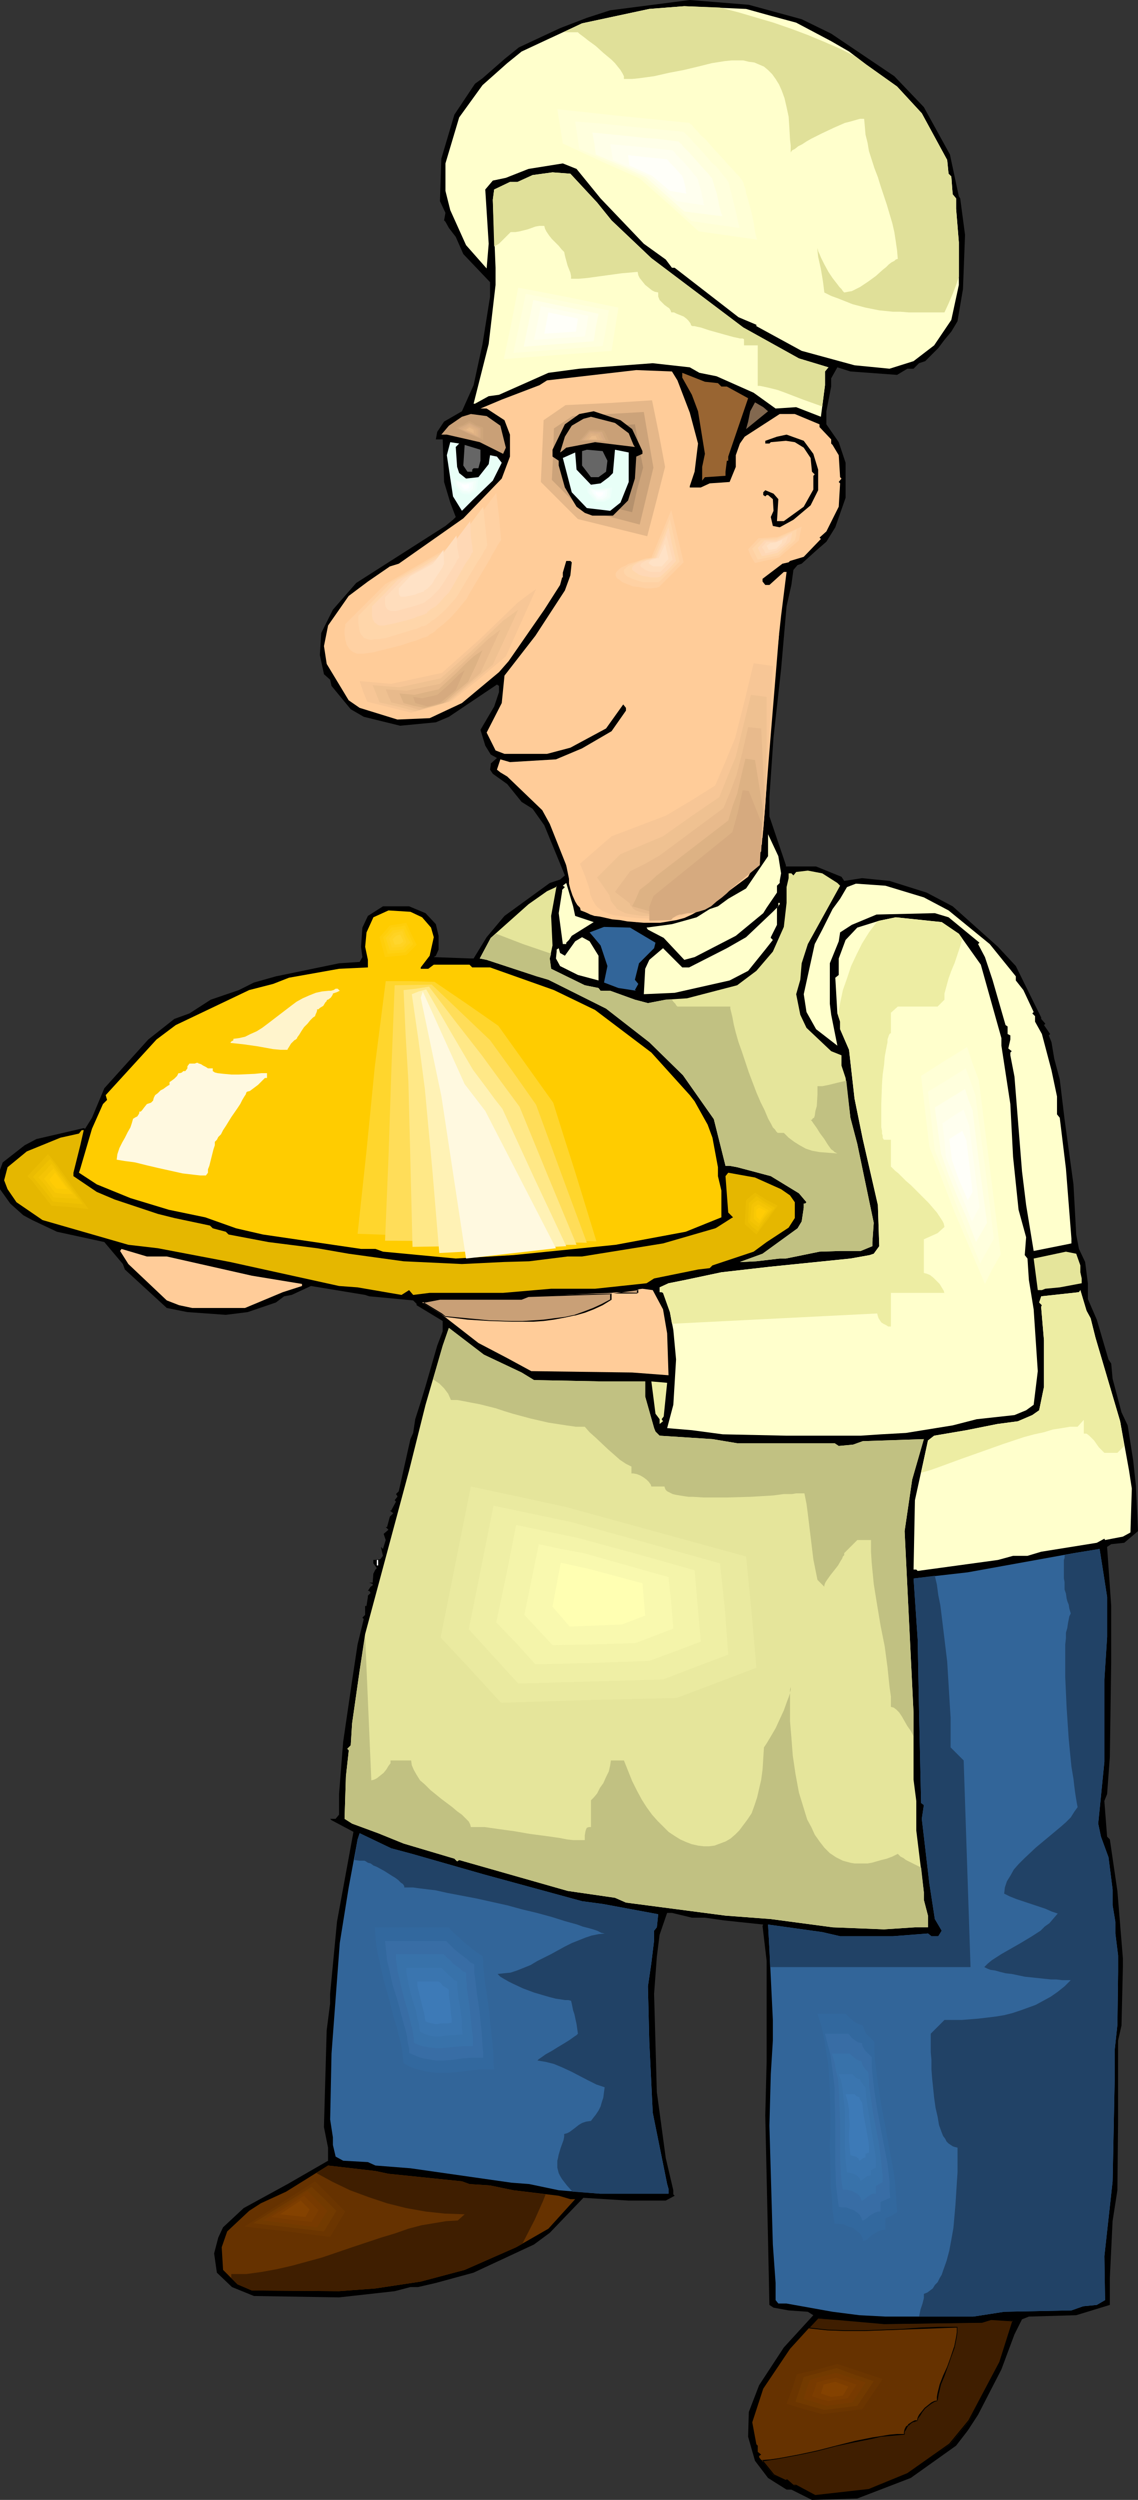 <?xml version="1.0" encoding="UTF-8" standalone="no"?>
<svg
   version="1.0"
   width="70.877mm"
   height="155.668mm"
   id="svg186"
   sodipodi:docname="Chef 125.wmf"
   xmlns:inkscape="http://www.inkscape.org/namespaces/inkscape"
   xmlns:sodipodi="http://sodipodi.sourceforge.net/DTD/sodipodi-0.dtd"
   xmlns="http://www.w3.org/2000/svg"
   xmlns:svg="http://www.w3.org/2000/svg">
  <rect width="100%" height="100%" fill="#333333" stroke="none"/>
  <sodipodi:namedview
     id="namedview186"
     pagecolor="#ffffff"
     bordercolor="#000000"
     borderopacity="0.25"
     inkscape:showpageshadow="2"
     inkscape:pageopacity="0.0"
     inkscape:pagecheckerboard="0"
     inkscape:deskcolor="#d1d1d1"
     inkscape:document-units="mm" />
  <defs
     id="defs1">
    <pattern
       id="WMFhbasepattern"
       patternUnits="userSpaceOnUse"
       width="6"
       height="6"
       x="0"
       y="0" />
  </defs>
  <path
     style="fill:#000000;fill-opacity:1;fill-rule:evenodd;stroke:none"
     d="m 188.712,4.525 6.947,3.393 14.864,10.019 6.947,7.272 6.14,11.15 2.1,9.857 0.323,0.485 1.131,8.564 -0.485,12.766 -1.293,7.595 -1.454,2.424 -1.616,1.939 -1.454,1.939 -3.07,3.07 -1.454,0.485 -1.293,1.293 h -1.454 l -2.424,1.454 -10.987,-0.808 -3.07,-0.97 -1.454,2.585 v 1.939 l -1.131,5.817 v 3.07 l 2.908,4.201 1.616,4.848 v 8.241 l -2.424,6.948 -2.1,3.393 -2.424,2.101 -3.393,3.07 -0.969,0.323 -0.969,1.131 -0.485,3.555 -1.131,5.009 -1.293,14.866 -1.777,15.998 -0.969,14.058 v 4.525 l 3.878,11.473 v 0.323 h 7.109 l 5.978,2.424 0.646,0.97 4.201,-0.646 6.463,0.646 8.725,2.747 6.14,3.232 10.664,9.534 4.201,4.525 5.493,11.15 0.485,0.97 v 0.323 l 0.969,1.131 -0.323,0.323 1.454,2.101 -0.323,0.323 0.646,1.616 0.646,3.878 1.293,4.848 1.131,9.372 2.1,15.351 0.646,11.796 0.646,3.393 1.454,3.07 0.646,5.009 v 3.717 l 2.1,4.848 2.747,9.372 0.646,0.97 0.323,3.555 2.1,7.918 1.454,3.07 1.293,8.241 0.646,5.979 0.485,10.665 -3.231,2.747 -3.07,0.323 -0.969,0.646 0.969,13.897 v 13.089 l -0.323,22.461 -0.646,8.726 -0.646,1.616 0.646,8.403 0.646,0.646 1.777,12.119 1.293,15.836 v 2.101 l -0.323,13.735 -0.808,3.555 v 19.229 l -0.162,15.998 -1.131,7.272 -0.646,13.412 v 6.302 l -7.917,2.424 -11.148,0.323 -1.616,0.646 -1.777,3.555 -3.07,8.241 -5.493,10.665 -2.424,3.717 -2.747,3.555 -10.664,7.595 -12.602,4.848 -10.664,0.323 -4.847,-2.424 h -1.131 l -2.585,-1.616 -1.777,-1.131 -3.07,-4.04 -1.616,-5.656 0.162,-5.817 2.424,-6.302 5.816,-8.888 6.947,-7.595 -1.293,-0.808 -4.524,-0.323 -3.555,-0.646 -0.969,-0.646 -0.323,-15.513 -0.646,-29.086 0.323,-12.766 v -23.592 l -0.969,-8.241 0.162,-0.323 -9.209,-0.97 -4.524,-0.646 h -3.07 l -4.686,-1.131 h -1.131 l -1.777,5.171 -0.646,5.171 -0.646,8.726 0.646,23.108 2.1,15.513 1.777,7.595 v 0.97 l 0.323,0.323 -2.1,1.131 h -8.886 l -10.502,-0.646 -7.917,8.241 -3.716,2.747 -14.218,6.625 -8.886,2.424 -4.201,0.97 h -1.777 l -3.716,0.97 -13.087,1.454 -20.035,-0.323 -5.17,-2.101 -3.555,-3.393 -0.646,-4.525 0.969,-3.717 1.131,-2.424 4.847,-4.525 10.34,-5.656 9.533,-5.494 v -3.07 l -0.969,-4.848 0.646,-22.784 0.808,-6.302 v -2.262 l 1.616,-16.967 3.878,-21.168 -5.17,-2.747 -0.323,-0.323 h 1.293 l 0.808,-0.97 v -4.848 l 0.969,-12.281 2.1,-14.382 1.293,-8.564 1.454,-5.979 -0.323,-0.323 0.646,-0.646 v -2.101 h 0.323 l 0.323,-2.101 v -0.323 l 0.646,-0.646 -0.323,-0.485 h -0.323 l 0.646,-0.97 0.485,-0.323 v -0.323 l -0.808,-0.323 h 0.808 l 0.162,-2.101 0.485,-0.97 0.323,-0.323 -0.323,-0.485 -0.485,-0.646 v -0.808 l 1.616,-0.162 0.646,-0.808 -0.485,-2.101 0.485,0.485 0.646,-2.101 -0.485,-1.454 1.131,-0.97 -0.646,-0.646 h 0.323 l 0.646,-2.424 0.808,-0.808 -0.808,-0.646 h 0.323 l 1.131,-2.101 -0.323,-0.323 0.646,-0.808 v -0.162 l -0.323,-0.485 0.646,-0.646 2.747,-12.281 0.646,-1.454 0.485,-3.232 1.293,-4.04 1.131,-3.717 2.747,-9.534 1.293,-3.393 v -2.424 l -6.14,-3.717 v -0.323 l -0.808,-0.808 -10.34,-0.97 -0.969,-0.323 -12.764,-2.101 -4.524,2.101 -1.777,0.323 -1.939,1.454 -6.624,2.262 -5.17,0.646 -9.048,-0.646 -4.847,-0.97 -9.856,-9.049 -0.485,-1.293 -4.362,-5.171 L 13.41,289.894 7.594,287.147 5.493,286.016 2.424,283.269 0,279.876 v -4.525 l 0.646,-1.778 5.17,-4.04 2.747,-1.454 11.148,-2.585 0.323,0.162 1.616,-2.585 2.908,-6.948 10.34,-11.473 6.14,-4.848 3.555,-1.293 5.009,-3.232 6.624,-2.262 3.555,-1.778 5.17,-1.454 14.864,-3.07 4.847,-0.323 0.646,-1.131 -0.323,-2.424 0.323,-4.525 1.293,-2.747 3.555,-2.262 h 6.14 l 3.878,1.616 2.424,2.585 0.646,2.747 v 3.232 l -0.646,1.454 -0.485,0.323 8.725,0.323 h 0.646 l 3.07,-5.009 4.201,-5.009 10.664,-7.756 2.424,-0.808 1.131,-0.97 -1.454,-3.555 -3.393,-8.241 -2.747,-3.878 -2.585,-1.616 -3.393,-4.201 -3.393,-2.424 -0.646,-0.97 0.162,-1.131 v -0.323 l 1.454,-1.293 -1.454,-0.808 -1.293,-2.101 -1.131,-3.717 3.231,-5.494 1.131,-3.393 v -1.454 l -0.485,-0.323 -11.31,7.595 -3.07,1.293 -8.402,0.808 -8.563,-2.101 -3.07,-1.778 -4.524,-5.494 -0.323,-1.454 -1.454,-1.293 -0.969,-4.525 0.323,-5.171 2.747,-5.494 5.493,-6.302 21.004,-13.412 1.777,-1.454 0.646,-0.646 -1.293,-3.393 -1.454,-4.848 -0.323,-10.019 h -1.616 l 0.323,-1.778 1.616,-2.424 4.201,-2.424 2.747,-6.14 2.1,-9.695 1.777,-11.15 v -3.393 l -6.301,-6.625 -1.777,-4.04 -1.616,-2.101 -0.808,-1.454 -0.323,-0.323 0.323,-1.778 -1.293,-2.747 0.323,-10.019 3.07,-10.342 4.847,-7.272 1.777,-1.293 5.17,-4.525 3.393,-2.747 9.694,-4.525 6.301,-2.424 5.493,-1.778 L 153.652,1.131 162.377,0 176.272,1.131 Z"
     id="path1" />
  <path
     style="fill:#ffffcc;fill-opacity:1;fill-rule:evenodd;stroke:none"
     d="m 181.442,3.717 5.978,1.616 8.24,4.363 4.201,2.424 4.039,3.07 7.271,5.171 5.816,6.302 5.978,10.988 0.323,3.232 0.646,0.646 0.323,4.201 0.808,0.97 V 49.124 l 0.646,7.918 v 10.019 l -1.777,8.241 -4.039,5.979 -4.847,3.717 -5.655,1.778 -8.24,-0.808 -12.441,-3.393 -10.664,-5.817 v -0.323 l -4.201,-1.778 -15.026,-11.635 h -0.646 l -1.454,-1.939 -5.17,-3.717 -10.179,-10.665 -5.655,-6.948 -3.231,-1.293 -8.078,1.293 -5.332,2.101 -3.07,0.646 -1.777,2.101 0.808,12.766 -0.485,5.817 -4.847,-5.494 -3.716,-8.241 -1.131,-4.525 v -6.464 l 3.231,-10.827 5.493,-7.595 5.816,-5.171 3.393,-2.747 14.218,-6.625 15.834,-3.393 8.24,-0.646 14.541,0.646 z"
     id="path2" />
  <path
     style="fill:#ffffcc;fill-opacity:1;fill-rule:evenodd;stroke:none"
     d="m 140.565,47.669 3.393,4.201 9.371,8.888 21.65,16.321 13.087,7.272 6.947,2.101 -0.808,0.97 v 3.232 l -0.969,7.433 -5.816,-2.262 -4.847,0.323 -5.17,-3.717 -8.725,-3.878 -4.039,-0.808 -2.262,-1.293 -8.725,-0.97 -17.288,1.293 -7.271,0.97 -11.633,5.171 -2.424,0.323 -3.231,1.778 h -0.323 l 3.555,-14.058 1.616,-13.897 v -4.04 l -0.646,-15.998 0.323,-2.424 3.716,-1.778 h 1.777 l 3.555,-1.616 4.686,-0.646 4.201,0.323 z"
     id="path3" />
  <path
     style="fill:#ffcc99;fill-opacity:1;fill-rule:evenodd;stroke:none"
     d="m 159.468,89.521 2.908,7.595 1.939,7.272 -0.808,6.625 -1.131,3.393 v 0.323 h 2.585 l 2.1,-0.97 4.686,-0.323 1.454,-3.555 v -2.747 l 0.969,-2.747 1.131,-1.616 8.24,-5.333 h 3.555 l 5.816,2.424 v 0.646 l 2.747,2.909 v 0.97 l 0.323,0.323 1.454,2.424 0.323,5.171 0.323,0.323 -0.646,0.808 0.323,0.323 -0.323,5.494 -2.908,5.817 -1.616,1.454 0.323,0.323 -4.039,4.201 -3.231,0.97 -0.323,0.323 -1.454,0.323 -4.685,3.555 v 0.646 l 0.646,0.808 h 0.969 l 3.393,-3.07 h 0.646 l -1.293,10.342 -0.969,8.888 -0.808,9.695 h -0.162 l -0.808,6.787 -0.969,14.543 -0.646,8.241 -0.323,5.009 -0.485,3.393 -2.585,4.848 -5.009,3.717 -6.463,3.555 v 0.323 l -4.524,1.293 -10.34,1.778 -4.201,-1.454 h -5.493 l -3.393,-1.293 -0.969,-4.525 -6.301,-15.836 -1.777,-3.232 -8.24,-7.918 -1.616,-0.97 -0.808,-0.646 0.808,-2.424 2.262,0.646 10.825,-0.646 6.14,-2.585 6.947,-4.04 3.393,-4.848 v -0.646 l -0.646,-0.808 -4.039,5.656 -8.402,4.525 -5.493,1.454 h -10.017 l -2.1,-0.808 -2.1,-4.201 3.555,-6.948 0.646,-6.464 7.271,-9.372 6.947,-10.665 1.293,-3.555 0.323,-3.07 -0.323,-0.323 h -0.969 l -0.808,2.747 v 1.131 h -0.162 l -0.485,1.778 -3.716,5.817 -8.402,12.119 -2.262,2.585 -8.725,7.272 -7.594,3.555 -7.594,0.323 -8.886,-2.747 -2.585,-1.778 -5.17,-8.564 -0.646,-4.201 0.969,-4.848 4.847,-6.948 4.524,-3.393 5.17,-3.555 2.1,-0.646 15.187,-10.665 9.048,-9.372 1.939,-5.171 v -5.171 l -1.293,-3.393 -4.201,-2.747 h -1.454 l 5.009,-2.101 8.886,-3.393 1.777,-1.131 21.004,-2.424 8.402,0.323 z"
     id="path4" />
  <path
     style="fill:#ffcc99;fill-opacity:1;fill-rule:evenodd;stroke:none"
     d="m 131.679,92.753 -6.301,4.04 -0.646,17.129 10.34,10.342 19.227,4.848 4.847,-19.229 -3.555,-18.583 z"
     id="path5" />
  <path
     style="fill:#e5b789;fill-opacity:1;fill-rule:evenodd;stroke:none"
     d="m 133.133,95.339 -5.17,3.555 -0.323,7.272 -0.323,7.272 4.362,4.363 4.362,4.363 16.318,4.04 2.1,-8.08 2.1,-8.241 -1.454,-7.756 -1.616,-7.918 -10.179,0.646 z"
     id="path6" />
  <path
     style="fill:#cca37a;fill-opacity:1;fill-rule:evenodd;stroke:none"
     d="m 134.748,97.924 -4.362,2.909 -0.162,5.979 -0.323,6.14 3.555,3.555 3.716,3.555 6.624,1.616 6.786,1.778 3.231,-13.412 -1.131,-6.464 -1.131,-6.625 z"
     id="path7" />
  <path
     style="fill:#b5916d;fill-opacity:1;fill-rule:evenodd;stroke:none"
     d="m 136.203,100.671 -1.616,1.131 -1.777,1.131 -0.162,4.686 -0.162,4.686 5.655,5.656 2.585,0.646 2.747,0.646 5.332,1.293 1.131,-5.171 1.454,-5.333 -1.939,-10.18 -6.624,0.485 z"
     id="path8" />
  <path
     style="fill:#9b7c5e;fill-opacity:1;fill-rule:evenodd;stroke:none"
     d="m 137.818,103.095 -2.424,1.778 -0.162,3.393 -0.162,3.393 2.1,2.101 2.1,2.101 3.716,0.97 3.878,0.97 0.969,-3.878 0.969,-3.878 -0.808,-3.555 -0.646,-3.717 -4.686,0.162 z"
     id="path9" />
  <path
     style="fill:#82684f;fill-opacity:1;fill-rule:evenodd;stroke:none"
     d="m 139.434,105.842 -1.616,0.97 -0.162,4.363 2.585,2.585 4.847,1.293 1.131,-4.848 -0.969,-4.686 z"
     id="path10" />
  <path
     style="fill:#996532;fill-opacity:1;fill-rule:evenodd;stroke:none"
     d="m 169.001,90.168 0.808,0.808 h 1.293 l 5.009,2.747 -4.362,12.766 -0.323,0.97 v 0.97 h -0.323 l -0.323,2.585 v 0.97 l -4.847,0.323 -0.646,0.808 v -3.232 l 0.646,-3.07 -1.616,-10.019 -1.454,-3.878 -2.262,-4.04 v -1.131 l 5.332,2.101 z"
     id="path11" />
  <path
     style="fill:#82684f;fill-opacity:1;fill-rule:evenodd;stroke:none"
     d="m 180.796,96.793 -5.17,4.201 0.485,-1.778 0.485,-2.424 1.131,-2.101 1.939,1.131 z"
     id="path12" />
  <path
     style="fill:#000000;fill-opacity:1;fill-rule:evenodd;stroke:none"
     d="m 148.805,100.994 2.424,5.171 v 0.646 l -1.454,0.646 -0.323,5.171 -1.616,5.171 -3.555,3.555 h -4.847 l -1.777,-0.646 -1.939,-1.454 -2.747,-4.525 -1.454,-5.171 v -1.131 l -1.454,-0.97 v -1.616 l 2.908,-5.979 3.393,-2.424 3.393,-0.646 6.301,2.101 z"
     id="path13" />
  <path
     style="fill:#c9a077;fill-opacity:1;fill-rule:evenodd;stroke:none"
     d="m 117.784,100.186 1.293,5.171 -0.646,1.454 -5.493,-2.747 -7.755,-1.778 h -1.293 l 1.777,-2.101 3.07,-2.101 2.1,-0.646 3.716,0.485 z"
     id="path14" />
  <path
     style="fill:#c9a077;fill-opacity:1;fill-rule:evenodd;stroke:none"
     d="m 147.997,101.964 1.131,2.747 0.323,0.485 -9.371,-1.131 -6.786,1.293 -0.969,0.808 -0.485,0.323 1.131,-3.717 1.616,-2.585 2.747,-1.616 1.777,-0.485 5.655,1.454 z"
     id="path15" />
  <path
     style="fill:#000000;fill-opacity:1;fill-rule:evenodd;stroke:none"
     d="m 191.459,106.812 1.131,3.717 v 4.848 l -1.777,3.555 -4.039,3.393 -3.231,1.778 -1.616,-0.323 -0.485,-2.101 0.646,-1.454 -0.162,-2.747 -1.131,-0.97 h -0.323 l -0.323,0.323 -0.485,-0.323 v -0.646 l 0.485,-0.485 1.939,0.808 1.131,1.293 -0.323,5.171 h 1.616 l 4.686,-3.393 2.262,-4.04 v -3.232 l 0.323,-0.323 -0.646,-0.646 -0.323,-3.232 -1.616,-2.424 -2.1,-1.293 -2.1,-0.323 -3.555,0.323 -0.323,0.323 h -0.969 v -0.646 l 2.747,-0.97 2.262,-0.485 4.039,1.454 z"
     id="path16" />
  <path
     style="fill:#e8fff7;fill-opacity:1;fill-rule:evenodd;stroke:none"
     d="m 107.282,105.196 0.323,4.686 0.485,1.454 1.616,1.293 2.908,-0.323 2.424,-3.07 0.323,-2.101 1.616,0.323 1.131,1.454 -2.1,4.201 -4.847,4.686 -2.424,2.424 -2.1,-3.393 -1.454,-9.695 0.808,-3.07 2.1,0.323 z"
     id="path17" />
  <path
     style="fill:#666666;fill-opacity:1;fill-rule:evenodd;stroke:none"
     d="m 113.098,108.428 -0.485,1.778 h -1.131 l -0.323,0.323 v 0.485 h -1.131 l -0.969,-1.454 0.323,-4.848 3.716,1.131 z"
     id="path18" />
  <path
     style="fill:#666666;fill-opacity:1;fill-rule:evenodd;stroke:none"
     d="m 142.988,108.428 -0.323,2.585 -1.777,1.293 h -1.777 l -2.1,-2.747 v -3.393 l 1.131,-0.323 3.716,0.323 z"
     id="path19" />
  <path
     style="fill:#e8fff7;fill-opacity:1;fill-rule:evenodd;stroke:none"
     d="m 147.997,113.437 -1.939,4.848 -2.424,1.939 -5.493,-0.646 -3.555,-3.717 -2.1,-8.08 2.908,-1.293 0.323,4.04 3.393,3.555 2.262,-0.323 1.939,-1.454 0.969,-0.97 0.485,-5.494 3.231,0.646 z"
     id="path20" />
  <path
     style="fill:#ffffcc;fill-opacity:1;fill-rule:evenodd;stroke:none"
     d="m 183.865,205.544 -0.323,1.778 v 0.485 l -0.646,0.646 v 1.616 l -2.424,3.555 -0.808,1.293 -6.463,5.332 -9.694,5.009 -2.424,0.646 -4.847,-5.171 -3.716,-1.939 -0.323,-0.485 5.978,-0.808 5.816,-1.616 3.07,-1.939 1.939,-0.646 2.424,-1.778 4.201,-2.424 5.17,-7.595 v -5.171 l 2.424,5.171 z"
     id="path21" />
  <path
     style="fill:#e5e59b;fill-opacity:1;fill-rule:evenodd;stroke:none"
     d="m 197.114,207.806 0.646,0.646 -7.594,13.735 -1.454,4.525 -0.323,3.878 -0.969,3.393 0.969,4.848 1.454,3.07 5.816,5.494 2.424,0.97 v 2.424 l 0.969,2.909 1.131,9.372 1.616,6.14 3.878,18.583 -0.323,4.525 v 0.97 l -2.747,1.131 h -4.847 l -4.847,0.162 -7.917,1.616 h -1.454 l -5.493,0.646 -3.07,0.162 h -0.808 l 5.332,-1.939 8.24,-5.979 0.969,-1.616 0.485,-3.232 v -0.97 h 0.323 l 0.323,-0.323 -1.777,-2.101 -6.624,-4.04 -7.917,-2.101 -1.777,-0.323 h -0.969 l -2.747,-10.988 -7.271,-10.342 -7.917,-7.756 -10.179,-7.918 -13.572,-6.787 -2.747,-0.808 -11.795,-3.878 -1.616,-0.323 2.585,-4.848 8.886,-7.918 4.362,-3.07 2.1,-0.97 0.162,-0.323 -1.293,7.11 0.323,6.948 -0.646,3.07 0.323,2.424 7.917,3.878 3.231,0.646 0.485,0.646 h 2.262 l 5.816,2.101 3.07,0.808 4.201,-0.808 5.009,-0.323 11.795,-3.07 4.524,-3.393 3.878,-4.525 2.585,-5.817 0.646,-5.656 v -3.717 l 0.485,-2.101 v -1.131 h 0.646 l 0.485,0.485 0.646,-0.808 2.747,-0.323 3.393,0.646 z"
     id="path22" />
  <path
     style="fill:#ffffcc;fill-opacity:1;fill-rule:evenodd;stroke:none"
     d="m 135.395,215.563 4.362,1.454 -5.17,3.232 -0.646,0.97 -0.646,0.646 v 0.323 h -0.808 l -0.969,-7.272 0.808,-5.171 v -0.323 l 0.646,-0.646 -0.485,-0.323 0.808,-0.646 1.616,5.494 z"
     id="path23" />
  <path
     style="fill:#ffffcc;fill-opacity:1;fill-rule:evenodd;stroke:none"
     d="m 217.472,211.2 5.816,3.07 9.694,7.918 6.14,7.595 v 0.97 l 1.777,2.262 2.424,5.171 -0.323,0.323 0.646,0.646 v 1.293 l 1.616,2.909 2.262,8.564 1.293,6.14 v 4.201 l 0.646,0.808 1.454,11.958 1.293,16.482 v 1.131 l -8.886,1.778 -1.777,-10.827 -0.969,-7.918 -0.323,-4.04 -1.454,-18.26 -0.969,-5.009 v -0.646 l 0.323,-0.323 -0.808,-0.646 0.485,-2.101 v -0.97 l -0.646,-0.323 v -1.778 l -0.485,-0.323 -3.07,-10.665 -1.777,-5.333 -1.616,-3.07 0.323,-0.323 -7.271,-5.979 -3.231,-0.97 -13.733,0.323 -5.816,2.424 -2.747,1.778 -0.323,2.101 -2.1,5.171 v 9.534 l 0.323,2.585 1.454,7.272 -5.009,-3.878 -2.262,-4.04 -0.646,-4.201 2.585,-11.796 1.777,-3.393 2.424,-4.848 1.777,-2.424 1.616,-2.747 2.1,-0.808 6.947,0.485 z"
     id="path24" />
  <path
     style="fill:#ffffcc;fill-opacity:1;fill-rule:evenodd;stroke:none"
     d="m 183.542,212.815 -0.646,0.808 v 4.04 l -1.454,2.909 v 0.162 l 0.485,0.485 -1.777,2.262 -4.039,5.009 -4.362,2.262 -12.926,2.909 -7.271,0.323 0.323,-5.979 0.969,-2.101 3.231,-2.747 4.524,4.525 h 1.616 l 8.886,-4.525 4.524,-2.585 6.301,-5.979 1.293,-1.293 v -0.808 h 0.323 z"
     id="path25" />
  <path
     style="fill:#ffcc00;fill-opacity:1;fill-rule:evenodd;stroke:none"
     d="m 99.365,215.886 2.1,2.424 0.646,2.262 -0.969,4.363 -2.1,2.747 v 0.323 h 1.777 l 1.293,-0.97 h 8.402 l 0.646,0.646 h 4.201 l 15.026,5.332 9.694,4.686 13.249,10.019 9.048,10.019 1.131,1.454 3.07,5.494 1.131,3.07 1.293,6.948 v 2.101 l 0.808,3.393 v 6.302 l -8.402,3.393 -16.48,3.07 -24.074,2.424 -13.572,0.808 -17.126,-1.616 -1.777,-0.646 h -3.393 l -23.104,-3.393 -6.301,-1.454 -7.271,-2.585 -8.563,-1.778 -9.048,-2.747 -7.917,-3.232 -4.201,-2.747 0.323,-0.97 2.747,-9.372 2.585,-5.817 0.969,-0.97 -0.323,-1.131 11.956,-13.089 4.524,-3.393 17.288,-8.241 5.655,-1.454 3.716,-1.454 11.795,-2.101 6.786,-0.323 v -1.778 l -0.646,-3.07 0.323,-3.393 1.616,-3.555 3.555,-1.616 5.17,0.323 z"
     id="path26" />
  <path
     style="fill:#ffffcc;fill-opacity:1;fill-rule:evenodd;stroke:none"
     d="m 225.712,219.764 5.17,7.272 4.847,17.29 v 1.778 l 2.1,13.735 0.646,12.443 1.293,12.443 1.777,6.464 -0.323,4.201 0.646,0.808 0.323,5.009 1.131,6.948 0.969,14.543 -0.969,7.918 -1.777,1.293 -2.747,1.131 -8.886,0.97 -5.655,1.454 -10.987,1.778 -5.816,0.323 -4.847,0.323 h -17.449 l -15.026,-0.323 -7.271,-0.97 -5.816,-0.485 1.454,-5.494 0.646,-10.665 -0.646,-6.948 -0.808,-4.201 -1.616,-4.525 -0.323,-0.162 h -0.485 v -1.131 l 2.1,-0.97 4.039,-0.808 8.402,-1.778 11.31,-1.293 19.065,-1.939 4.524,-0.808 0.969,-0.323 1.293,-1.778 -0.323,-9.695 -3.555,-15.513 -1.939,-9.534 -1.293,-11.473 -2.1,-4.848 v -1.778 l -0.646,-1.939 -0.485,-8.403 0.808,-0.646 v -3.878 l 1.616,-4.363 2.747,-2.909 5.17,-1.616 3.878,-0.808 10.825,1.131 z"
     id="path27" />
  <path
     style="fill:#326599;fill-opacity:1;fill-rule:evenodd;stroke:none"
     d="m 154.298,221.865 -0.323,1.293 -3.555,3.555 -0.969,3.878 0.808,0.97 -0.808,1.454 0.323,0.162 -4.201,-0.646 -3.393,-1.293 0.808,-3.878 -1.616,-4.848 -1.616,-1.939 -0.969,-1.131 3.393,-1.293 6.14,0.162 z"
     id="path28" />
  <path
     style="fill:#ffffcc;fill-opacity:1;fill-rule:evenodd;stroke:none"
     d="m 140.888,224.935 v 5.817 l -4.847,-1.293 -4.201,-2.101 -0.969,-1.778 0.162,-1.616 v -0.485 l 0.485,-0.323 0.323,1.131 1.131,0.646 2.424,-3.393 1.616,-0.97 1.777,0.97 z"
     id="path29" />
  <path
     style="fill:#e5b700;fill-opacity:1;fill-rule:evenodd;stroke:none"
     d="m 18.904,269.534 -1.616,6.464 v 0.808 l 5.493,3.717 4.201,1.778 10.179,3.393 3.878,0.97 8.402,1.778 0.646,0.646 3.07,0.808 0.646,0.646 9.371,1.778 11.471,1.454 7.432,1.293 12.926,1.778 13.733,0.646 10.017,-0.485 5.816,-0.162 9.048,-1.131 h 3.393 l 19.065,-3.07 12.279,-3.555 0.323,-0.162 3.555,-2.262 0.323,-0.162 -1.131,-1.131 -0.646,-8.564 0.646,-0.808 6.301,1.131 6.14,2.747 2.1,1.454 1.131,1.616 v 3.717 l -1.454,2.262 -5.17,3.393 -3.07,2.262 -9.694,3.232 -0.646,0.646 -2.747,0.323 -10.34,2.101 -1.777,1.131 -12.118,1.293 H 129.74 l -11.31,0.97 h -17.288 l -3.878,0.485 -0.969,-1.131 -1.777,1.131 -10.34,-1.778 -4.362,-0.323 -25.689,-5.656 -16.965,-3.232 -6.947,-0.808 -9.533,-2.747 -10.664,-3.07 -6.14,-4.201 -2.1,-3.07 -0.808,-2.101 0.808,-3.07 4.524,-3.717 7.917,-3.232 4.362,-0.97 0.646,-0.808 h 0.485 z"
     id="path30" />
  <path
     style="fill:#000000;fill-opacity:1;fill-rule:evenodd;stroke:none"
     d="m 37.646,283.269 1.616,0.808 z"
     id="path31" />
  <path
     style="fill:#ffcc99;fill-opacity:1;fill-rule:evenodd;stroke:none"
     d="m 39.261,295.712 20.035,4.525 11.795,1.939 v 0.485 l -4.524,1.454 -8.886,3.717 H 45.239 l -3.07,-0.646 -2.908,-1.131 -9.048,-8.564 -1.939,-3.07 0.323,-0.485 5.978,1.778 z"
     id="path32" />
  <path
     style="fill:#e5e59b;fill-opacity:1;fill-rule:evenodd;stroke:none"
     d="m 254.309,297.812 v 1.616 l 0.323,1.454 v 1.131 l -5.17,0.97 -3.393,0.323 -0.808,0.323 h -0.969 l -0.969,-7.433 7.594,-1.616 2.424,0.485 z"
     id="path33" />
  <path
     style="fill:#ffcc99;fill-opacity:1;fill-rule:evenodd;stroke:none"
     d="m 156.076,308.154 0.969,5.656 0.323,9.857 -8.563,-0.646 -23.751,-0.323 -5.655,-3.07 -6.786,-3.555 -8.725,-6.787 -4.524,-2.747 4.201,-0.808 h 19.227 l 1.616,-0.646 19.55,-0.808 7.271,-0.97 2.424,0.323 z"
     id="path34" />
  <path
     style="fill:#ffffcc;fill-opacity:1;fill-rule:evenodd;stroke:none"
     d="m 256.733,310.255 1.131,4.525 5.816,19.714 2.1,11.635 0.646,4.201 -0.323,10.342 -1.777,0.97 -4.201,0.808 -0.162,-0.323 -1.777,0.97 -13.087,2.101 -3.231,0.97 h -3.393 l -3.555,0.97 -18.904,2.585 -0.323,-0.323 h -0.646 l 0.323,-16.321 3.07,-14.058 1.454,-1.131 7.594,-1.293 7.271,-1.454 4.847,-0.646 3.393,-1.454 1.616,-1.131 1.131,-5.494 v -10.988 l -0.646,-7.595 v -0.323 l 0.162,-0.323 -0.646,-0.646 0.485,-1.454 8.886,-0.97 0.323,-0.485 1.454,4.848 z"
     id="path35" />
  <path
     style="fill:#e5e59b;fill-opacity:1;fill-rule:evenodd;stroke:none"
     d="m 122.792,323.021 2.908,1.778 16.157,0.323 h 10.017 v 3.555 l 2.1,7.433 0.323,0.808 0.969,0.97 12.441,0.808 5.816,0.97 h 22.943 l 0.969,0.646 3.393,-0.323 2.262,-0.808 14.38,-0.485 -2.747,9.534 -1.777,12.119 2.1,42.822 v 15.674 l 0.646,5.009 v 6.948 l 1.777,14.543 v 1.778 l 0.969,3.717 v 2.747 h -3.07 l -7.271,0.485 -12.118,-0.485 -14.541,-1.939 -10.664,-0.808 -23.427,-3.07 -2.585,-1.131 -11.148,-1.616 -25.528,-7.272 -0.485,0.323 -0.646,-0.646 -11.956,-3.555 -5.978,-2.424 -6.14,-2.262 -1.777,-1.131 0.323,-10.019 0.646,-5.817 v -0.323 l -0.323,-0.323 0.808,-0.808 0.323,-5.171 1.777,-12.443 1.293,-8.564 10.34,-38.459 3.878,-15.513 4.039,-13.897 1.454,-4.201 8.24,6.302 z"
     id="path36" />
  <path
     style="fill:#ededa3;fill-opacity:1;fill-rule:evenodd;stroke:none"
     d="m 156.237,333.362 -0.485,0.646 0.323,0.485 -0.808,0.646 v -1.131 l -0.969,-1.293 -0.969,-7.595 3.716,0.323 z"
     id="path37" />
  <path
     style="fill:#326599;fill-opacity:1;fill-rule:evenodd;stroke:none"
     d="m 260.611,375.861 v 9.372 l -0.646,10.019 v 19.391 l -1.454,14.543 0.646,3.07 1.777,4.848 0.969,7.595 v 3.717 l 0.646,3.878 v 2.747 l 0.646,5.171 v 3.878 l -0.162,12.443 -0.646,5.979 v 6.948 l -0.485,23.915 -1.939,17.613 0.162,10.342 -1.939,1.131 -3.231,0.323 -2.747,0.97 -15.834,0.323 -7.271,1.131 h -20.681 l -6.14,-0.323 -6.301,-0.808 -10.825,-1.939 h -1.939 l -0.646,-0.808 v -4.04 l -0.646,-9.049 -0.808,-27.955 0.323,-12.119 0.485,-7.918 v -4.848 l -0.808,-16.644 -0.323,-5.817 12.764,1.778 4.201,0.97 h 12.441 l 8.24,-0.646 0.808,0.646 h 1.616 l 0.808,-1.293 -1.616,-2.747 -1.293,-8.403 -1.777,-15.19 0.485,-3.232 -0.646,-0.485 -0.485,-21.492 -0.323,-16.967 -0.969,-14.382 12.764,-1.454 25.043,-4.525 5.978,-0.97 0.646,4.04 z"
     id="path38" />
  <path
     style="fill:#ffffff;fill-opacity:1;fill-rule:evenodd;stroke:none"
     d="m 88.701,367.135 h 0.323 v 1.293 H 88.701 Z"
     id="path39" />
  <path
     style="fill:#326599;fill-opacity:1;fill-rule:evenodd;stroke:none"
     d="m 96.941,436.296 16.965,4.848 23.104,6.302 4.847,0.646 13.087,2.424 -0.323,3.07 -0.646,0.808 v 2.262 l -0.646,5.333 -0.808,5.494 0.323,13.089 0.808,16.644 3.393,16.805 0.323,1.131 v 1.131 h -16.157 l -9.694,-0.808 -6.947,-1.454 -4.201,-0.323 -11.31,-1.616 -12.441,-1.778 -8.24,-0.646 -1.777,-0.808 -5.816,-0.323 -1.777,-0.97 -0.646,-2.747 v -1.778 l -0.646,-4.201 0.323,-15.513 1.939,-26.016 2.1,-13.089 2.1,-11.311 0.485,-1.454 7.432,3.555 z"
     id="path40" />
  <path
     style="fill:#663200;fill-opacity:1;fill-rule:evenodd;stroke:none"
     d="m 91.448,511.597 17.288,1.778 1.777,0.646 4.847,0.323 5.493,1.131 10.664,1.293 2.747,0.808 h 1.131 l -6.301,6.948 -7.594,4.363 -12.118,5.333 -10.34,2.747 -10.664,1.616 -8.563,0.646 -20.519,-0.162 -3.393,-1.454 -3.393,-3.393 -0.323,-5.333 1.293,-3.717 5.17,-4.848 2.747,-1.778 5.978,-2.747 9.856,-6.14 11.148,1.293 z"
     id="path41" />
  <path
     style="fill:#663200;fill-opacity:1;fill-rule:evenodd;stroke:none"
     d="m 208.101,546.986 23.104,-0.323 2.1,-0.808 5.17,0.323 -3.231,9.695 -7.109,13.897 -4.524,5.494 -10.017,6.948 -8.886,3.717 -12.926,1.454 -4.362,-2.424 h -0.646 l -1.616,-1.454 -0.162,0.323 -2.908,-1.293 -3.393,-4.201 v -0.323 l 0.485,-0.323 -0.808,-0.646 v -1.454 l -0.323,-0.323 -0.969,-5.171 2.585,-7.918 6.301,-9.372 6.624,-7.272 4.524,0.323 z"
     id="path42" />
  <path
     style="fill:#ffcc00;fill-opacity:1;fill-rule:evenodd;stroke:none"
     d="m 103.081,230.591 -14.38,-0.646 -4.362,19.391 -6.463,39.751 64.951,2.585 -8.563,-32.641 -15.026,-21.007 z"
     id="path43" />
  <path
     style="fill:#ffd62d;fill-opacity:1;fill-rule:evenodd;stroke:none"
     d="m 102.273,231.075 -5.655,-0.162 h -5.816 l -2.585,20.199 -1.939,19.714 -2.1,19.553 28.113,0.97 28.113,0.808 -5.009,-16.321 -2.585,-8.08 -2.585,-8.241 -6.463,-9.049 -6.463,-9.049 -7.432,-5.171 z"
     id="path44" />
  <path
     style="fill:#ffdd59;fill-opacity:1;fill-rule:evenodd;stroke:none"
     d="m 101.627,231.722 -8.725,0.162 -0.808,20.845 -0.646,19.714 -0.808,19.553 23.751,0.162 23.751,0.323 -5.978,-16.159 -5.978,-16.321 -5.332,-7.595 -5.493,-7.595 z"
     id="path45" />
  <path
     style="fill:#ffe887;fill-opacity:1;fill-rule:evenodd;stroke:none"
     d="m 100.981,232.206 -3.07,0.485 -2.908,0.323 0.485,10.665 0.646,10.827 0.485,19.391 0.485,19.553 19.227,-0.323 19.388,-0.162 -6.786,-16.321 -6.624,-16.159 -4.524,-6.14 -4.362,-5.979 -6.301,-8.08 z"
     id="path46" />
  <path
     style="fill:#fff2b5;fill-opacity:1;fill-rule:evenodd;stroke:none"
     d="m 100.334,232.853 -1.777,0.485 -1.616,0.646 1.616,11.15 1.454,11.15 1.777,19.229 1.616,19.391 15.026,-0.808 14.864,-0.808 -7.594,-16.159 -7.432,-16.159 -1.777,-2.262 -1.777,-2.424 -3.393,-4.525 -5.493,-9.372 z"
     id="path47" />
  <path
     style="fill:#fff9e0;fill-opacity:1;fill-rule:evenodd;stroke:none"
     d="m 99.526,233.338 -0.485,1.454 4.847,23.108 5.816,38.297 21.166,-2.424 -16.642,-32.318 -4.847,-6.302 z"
     id="path48" />
  <path
     style="fill:#fff4cc;fill-opacity:1;fill-rule:evenodd;stroke:none"
     d="m 79.492,232.691 h -0.485 l -0.485,0.323 -0.646,0.162 h -0.485 l -1.616,0.162 -1.454,0.323 -1.616,0.646 -1.454,0.646 -1.454,0.808 -1.293,0.97 -2.747,2.101 -2.747,2.101 -1.293,0.97 -1.293,0.808 -1.454,0.646 -1.293,0.646 -1.454,0.323 -1.293,0.162 v 0.323 l -0.162,0.162 h -0.162 l -0.162,0.162 -0.162,0.162 v 0.162 l 1.616,0.162 1.454,0.162 3.393,0.485 3.555,0.646 1.777,0.162 h 1.616 v -0.162 l 0.323,-0.485 0.485,-0.808 0.808,-0.808 0.323,-0.162 0.162,-0.162 0.162,-0.162 v -0.162 l 0.485,-0.646 0.485,-0.808 0.646,-0.97 0.808,-0.808 0.646,-0.808 0.646,-0.646 0.485,-0.323 0.162,-0.485 0.162,-0.323 0.162,-0.485 v -0.323 h 0.323 l 0.323,-0.323 0.808,-0.485 0.485,-0.808 0.323,-0.323 v -0.162 l 0.162,-0.162 h 0.162 l 0.646,-0.485 0.323,-0.485 0.162,-0.323 v -0.162 l 0.485,-0.162 0.485,-0.162 0.323,-0.162 0.323,-0.162 z"
     id="path49" />
  <path
     style="fill:#fff9e0;fill-opacity:1;fill-rule:evenodd;stroke:none"
     d="m 46.855,250.305 0.485,0.162 0.485,0.323 0.646,0.323 0.485,0.323 h 1.131 v 0.646 l 0.485,0.323 0.646,0.162 1.454,0.162 1.777,0.162 h 1.777 l 3.716,-0.162 1.616,-0.162 h 1.293 v 0.485 0.646 h -0.485 l -0.485,0.485 -0.485,0.485 -0.646,0.646 -1.293,0.97 -0.646,0.485 -0.646,0.162 -0.162,0.162 -0.162,0.485 -0.323,0.485 -0.485,0.808 -0.485,0.97 -0.646,0.97 -1.454,2.101 -1.293,2.101 -0.646,0.97 -0.485,0.97 -0.646,0.646 -0.323,0.646 -0.323,0.323 -0.162,0.162 v 0.808 l -0.323,0.97 -0.485,1.939 -0.485,1.939 -0.323,0.808 v 0.808 l -0.485,0.646 H 47.178 l -1.454,-0.162 -2.747,-0.323 -2.908,-0.646 -2.908,-0.646 -2.747,-0.646 -2.585,-0.646 -1.131,-0.162 -1.293,-0.162 -0.969,-0.162 -0.969,-0.162 0.162,-1.293 0.485,-1.454 0.646,-1.293 0.646,-1.131 0.646,-1.293 0.646,-1.131 0.323,-0.97 0.323,-1.131 h 0.162 l 0.162,-0.162 0.646,-0.323 0.323,-0.485 0.162,-0.323 v -0.323 h 0.323 l 0.323,-0.323 0.485,-0.646 0.646,-0.808 0.485,-0.162 0.485,-0.162 0.485,-0.485 0.162,-0.646 0.323,-0.646 0.646,-0.485 0.646,-0.646 0.646,-0.323 0.646,-0.485 0.485,-0.323 0.323,-0.162 v -0.646 l 0.485,-0.323 0.646,-0.485 0.646,-0.646 0.162,-0.323 0.162,-0.323 h 0.323 l 0.485,-0.162 0.323,-0.323 h 0.485 l 0.485,-0.646 v -0.485 l 0.485,-0.646 h 0.808 0.485 l 0.323,-0.162 h 0.485 v 0.162 z"
     id="path50" />
  <path
     style="fill:#c1c182;fill-opacity:1;fill-rule:evenodd;stroke:none"
     d="m 101.95,324.637 1.454,0.97 1.131,1.131 0.969,1.293 0.646,1.454 h 1.454 l 1.777,0.323 1.616,0.323 1.777,0.323 1.939,0.485 1.939,0.485 1.939,0.646 2.1,0.646 4.201,1.131 4.201,0.97 2.1,0.323 2.1,0.323 2.262,0.323 h 2.1 l 1.131,1.293 1.454,1.293 2.908,2.747 1.293,1.131 1.454,1.293 1.454,0.97 1.293,0.646 v 1.616 h 0.485 l 0.808,0.162 0.808,0.323 0.808,0.485 0.646,0.485 0.485,0.485 0.485,0.646 0.162,0.485 h 1.616 1.454 l 0.162,0.485 0.162,0.323 0.323,0.323 0.646,0.323 0.646,0.323 0.646,0.162 0.969,0.162 0.969,0.162 1.131,0.162 h 0.969 l 2.585,0.162 h 2.747 2.747 l 5.655,-0.162 2.747,-0.162 2.585,-0.162 2.424,-0.323 h 0.969 0.969 l 0.969,-0.162 h 0.646 0.646 0.646 l 0.485,2.424 0.323,2.424 1.293,10.665 0.485,2.424 0.485,2.424 v 0 l 1.616,1.616 v -0.323 l 0.162,-0.485 0.162,-0.323 0.323,-0.485 0.808,-1.131 1.777,-2.262 0.646,-1.131 0.323,-0.485 0.162,-0.485 0.323,-0.323 v -0.485 l 3.07,-3.07 h 1.616 1.616 v 2.747 l 0.162,2.585 0.485,5.009 0.808,5.009 0.808,4.848 0.969,4.848 0.646,4.848 0.485,4.686 0.323,2.262 v 2.424 l 0.646,0.162 0.646,0.485 0.646,0.646 0.646,0.97 0.646,1.131 0.646,1.131 0.808,1.131 0.646,1.293 v -5.494 l -2.1,-42.822 1.777,-12.119 2.747,-9.534 -14.38,0.485 -2.262,0.808 -3.393,0.323 -0.969,-0.646 h -22.943 l -5.816,-0.97 -12.441,-0.808 -0.969,-0.97 -0.323,-0.808 -2.1,-7.433 v -3.555 h -10.017 l -16.157,-0.323 -2.908,-1.778 -8.886,-4.201 -8.24,-6.302 -1.454,4.201 z"
     id="path51" />
  <path
     style="fill:#c1c182;fill-opacity:1;fill-rule:evenodd;stroke:none"
     d="m 116.814,219.764 6.301,2.424 6.624,2.262 -0.323,1.131 0.323,2.424 7.917,3.878 3.231,0.646 0.485,0.646 h 2.262 l 5.816,2.101 3.07,0.808 4.201,-0.808 h 1.454 l 0.323,0.485 0.485,0.485 0.162,0.323 0.323,0.323 h 12.441 v 0.485 l 0.162,0.646 0.162,0.646 0.162,0.646 0.323,1.778 0.485,1.939 0.646,2.262 0.808,2.262 1.616,4.848 1.777,4.686 0.969,2.262 0.969,1.939 0.808,1.939 0.808,1.454 0.323,0.646 0.485,0.485 0.323,0.485 0.323,0.323 h 1.454 l 1.131,1.131 1.293,0.97 1.293,0.808 1.454,0.808 1.454,0.485 1.777,0.323 2.1,0.162 2.1,0.162 -0.323,-0.162 -0.323,-0.162 -0.323,-0.323 -0.485,-0.323 -0.808,-1.131 -0.808,-1.293 -0.969,-1.293 -0.808,-1.293 -0.808,-1.131 -0.323,-0.485 -0.323,-0.323 h 0.323 l 0.162,-0.323 0.323,-0.162 0.162,-0.485 0.162,-1.131 0.323,-1.131 0.162,-2.747 v -1.939 h 0.485 0.646 l 0.808,-0.162 0.808,-0.162 1.939,-0.485 2.1,-0.485 0.969,8.726 1.616,6.14 3.878,18.583 -0.323,4.525 v 0.97 l -2.747,1.131 h -4.847 l -4.847,0.162 -7.917,1.616 h -1.454 l -5.493,0.646 -3.07,0.162 h -0.808 l 5.332,-1.939 8.24,-5.979 0.969,-1.616 0.485,-3.232 v -0.97 h 0.323 l 0.323,-0.323 -1.777,-2.101 -6.624,-4.04 -7.917,-2.101 -1.777,-0.323 h -0.969 l -2.747,-10.988 -7.271,-10.342 -7.917,-7.756 -10.179,-7.918 -13.572,-6.787 -2.747,-0.808 -11.795,-3.878 -1.616,-0.323 2.585,-4.848 z"
     id="path52" />
  <path
     style="fill:#c1c182;fill-opacity:1;fill-rule:evenodd;stroke:none"
     d="m 85.955,385.072 1.454,33.934 0.646,-0.162 0.646,-0.323 0.808,-0.646 0.808,-0.646 0.646,-0.808 0.485,-0.808 0.485,-0.646 v -0.646 h 4.847 l 0.162,1.131 0.485,1.131 0.646,1.131 0.808,1.293 1.131,0.97 1.293,1.293 2.585,2.101 1.293,0.97 0.646,0.485 0.646,0.485 1.131,0.97 1.131,0.808 0.808,0.808 0.808,0.808 0.323,0.646 0.162,0.646 h 1.616 1.616 l 3.393,0.485 3.555,0.485 3.716,0.646 3.716,0.485 3.393,0.485 1.616,0.323 1.454,0.162 h 1.454 1.293 v -1.131 l 0.162,-0.97 0.162,-0.485 0.162,-0.323 0.485,-0.162 h 0.485 v -4.686 -1.616 l 0.646,-0.646 0.808,-0.97 0.646,-1.293 0.808,-1.131 0.646,-1.454 0.646,-1.293 0.323,-1.454 0.162,-1.131 h 1.616 1.454 l 0.969,2.424 0.969,2.424 1.131,2.262 1.131,2.101 1.131,1.778 1.293,1.778 1.293,1.454 1.293,1.293 1.293,1.293 1.454,0.97 1.293,0.808 1.454,0.646 1.293,0.485 1.454,0.323 1.293,0.162 h 1.293 l 1.293,-0.162 1.293,-0.485 1.293,-0.485 1.131,-0.646 1.131,-0.97 0.969,-0.97 0.969,-1.293 0.969,-1.293 0.969,-1.454 0.646,-1.778 0.646,-1.939 0.485,-2.101 0.485,-2.101 0.323,-2.424 0.162,-2.585 0.162,-2.585 0.323,-0.485 0.323,-0.485 0.485,-0.808 0.485,-0.808 1.131,-1.939 0.969,-2.101 0.969,-2.101 0.808,-2.262 0.323,-0.808 0.323,-0.97 v -0.808 l 0.162,-0.646 v 0.646 l -0.162,0.646 v 0.97 1.293 1.293 1.616 1.616 l 0.162,1.939 0.162,1.939 0.162,2.101 0.162,2.101 0.646,4.363 0.808,4.363 0.646,2.101 0.646,2.101 0.646,2.101 0.969,1.778 0.808,1.778 1.131,1.616 1.131,1.454 1.293,1.293 1.454,0.97 1.616,0.808 1.777,0.485 0.969,0.162 h 0.969 0.969 1.131 l 0.969,-0.162 1.131,-0.323 1.131,-0.323 1.293,-0.323 1.293,-0.485 1.293,-0.646 0.162,0.162 0.485,0.485 0.646,0.323 0.646,0.485 1.616,0.808 1.939,0.97 0.646,5.817 v 1.778 l 0.969,3.717 v 2.747 h -3.07 l -7.271,0.485 -12.118,-0.485 -14.541,-1.939 -10.664,-0.808 -23.427,-3.07 -2.585,-1.131 -11.148,-1.616 -25.528,-7.272 -0.485,0.323 -0.646,-0.646 -11.956,-3.555 -5.978,-2.424 -6.14,-2.262 -1.777,-1.131 0.323,-10.019 0.646,-5.817 v -0.323 l -0.323,-0.323 0.808,-0.808 0.323,-5.171 1.777,-12.443 z"
     id="path53" />
  <path
     style="fill:#e0e099;fill-opacity:1;fill-rule:evenodd;stroke:none"
     d="m 116.33,58.011 1.131,-0.646 0.808,-0.808 0.969,-0.97 0.969,-0.97 h 1.131 l 0.969,-0.162 1.939,-0.485 1.777,-0.646 0.969,-0.162 h 1.131 l 0.162,0.646 0.323,0.646 0.646,0.97 0.646,0.808 1.616,1.616 0.646,0.808 0.646,0.646 0.162,0.808 0.162,0.646 0.485,1.778 0.646,1.616 0.162,0.808 v 0.646 h 1.777 l 1.939,-0.162 8.24,-1.131 1.939,-0.162 1.777,-0.162 0.162,0.808 0.323,0.646 0.646,0.808 0.646,0.808 0.808,0.646 0.808,0.646 0.646,0.323 0.808,0.162 v 0.485 0.485 l 0.323,0.808 0.646,0.646 0.485,0.485 0.646,0.485 0.485,0.323 0.323,0.485 0.162,0.485 h 0.646 l 0.646,0.323 0.808,0.323 0.808,0.323 0.646,0.485 0.485,0.485 0.485,0.646 0.162,0.485 0.323,0.162 h 0.485 l 0.646,0.162 0.808,0.162 1.939,0.646 4.039,1.131 1.777,0.485 0.808,0.162 0.646,0.162 h 0.646 l 0.323,0.162 v 1.454 h 3.231 v 9.534 h 0.485 l 0.808,0.162 1.454,0.323 1.939,0.485 1.777,0.646 2.1,0.808 2.1,0.808 4.524,1.616 0.646,-5.009 v -3.232 l 0.808,-0.97 -6.947,-2.101 -13.087,-7.272 -21.65,-16.321 -9.371,-8.888 -3.393,-4.201 -6.301,-6.787 -4.201,-0.323 -4.686,0.646 -3.555,1.616 h -1.777 l -3.716,1.778 -0.323,2.424 z"
     id="path54" />
  <path
     style="fill:#e0e099;fill-opacity:1;fill-rule:evenodd;stroke:none"
     d="m 132.648,7.595 h 1.616 1.777 l 0.323,0.323 0.646,0.485 0.646,0.485 0.808,0.646 1.777,1.293 1.777,1.616 1.939,1.616 0.808,0.808 0.646,0.808 0.646,0.808 0.485,0.808 0.323,0.646 v 0.646 h 1.939 l 1.616,-0.162 3.555,-0.485 3.555,-0.808 3.393,-0.646 3.393,-0.808 3.231,-0.808 3.07,-0.485 1.616,-0.162 h 1.293 1.454 l 1.293,0.323 1.293,0.162 1.131,0.485 1.131,0.485 0.969,0.808 0.969,0.97 0.808,1.131 0.808,1.293 0.646,1.454 0.646,1.778 0.485,2.101 0.485,2.262 0.162,2.424 0.162,2.909 0.162,1.454 v 1.616 l 0.323,-0.485 0.646,-0.323 0.808,-0.646 0.969,-0.485 0.969,-0.646 1.131,-0.646 2.585,-1.293 2.747,-1.293 2.585,-1.131 1.293,-0.323 1.131,-0.323 1.131,-0.323 h 0.969 l 0.162,1.778 0.162,1.939 0.485,1.939 0.323,1.939 1.293,4.04 0.808,2.101 0.646,2.101 1.454,4.363 1.293,4.363 0.485,2.101 0.323,2.101 0.323,2.262 0.162,1.939 -0.485,0.162 -0.323,0.323 -0.646,0.323 -0.646,0.485 -0.646,0.646 -0.808,0.646 -1.616,1.454 -1.777,1.293 -1.939,1.293 -0.969,0.485 -0.969,0.485 -0.969,0.162 -0.808,0.162 -0.323,-0.323 -0.323,-0.485 -0.485,-0.485 -0.485,-0.646 -1.131,-1.454 -0.969,-1.454 -0.969,-1.778 -0.808,-1.616 -0.323,-0.808 -0.323,-0.646 -0.162,-0.808 v -0.646 1.293 l 0.162,1.454 0.646,2.909 0.485,2.909 0.162,1.293 0.162,1.293 1.616,0.808 1.777,0.646 1.616,0.646 1.616,0.646 3.07,0.808 3.231,0.646 3.231,0.323 h 1.777 l 1.939,0.162 h 1.777 2.1 4.524 l 0.969,-2.101 0.969,-2.262 0.808,-2.101 0.646,-1.939 V 57.042 L 225.065,49.124 v -2.424 l -0.808,-0.97 -0.323,-4.201 -0.646,-0.646 -0.323,-3.232 -5.978,-10.988 -5.816,-6.302 -7.271,-5.171 -2.585,-1.939 -3.555,-1.778 -3.716,-1.616 -3.878,-1.616 -3.878,-1.454 -4.201,-1.454 -8.24,-2.424 -4.362,-1.131 -8.402,-0.323 -8.24,0.646 -15.834,3.393 z"
     id="path55" />
  <path
     style="fill:#ededa3;fill-opacity:1;fill-rule:evenodd;stroke:none"
     d="m 158.176,311.548 48.309,-2.424 0.162,0.646 0.162,0.485 0.323,0.485 0.323,0.485 0.485,0.323 0.646,0.323 0.485,0.323 h 0.646 v -7.918 h 12.602 v 0.162 l -0.162,-0.646 -0.485,-0.808 -0.485,-0.808 -0.808,-0.808 -0.646,-0.646 -0.808,-0.646 -0.808,-0.323 -0.646,-0.162 v -7.918 l 3.231,-1.454 1.616,-1.454 -0.162,-0.808 -0.323,-0.646 -0.646,-0.97 -0.646,-0.97 -0.969,-1.131 -0.969,-1.131 -2.1,-2.101 -2.1,-2.101 -1.131,-0.97 -0.969,-0.97 -0.808,-0.808 -0.808,-0.646 -0.646,-0.646 -0.323,-0.323 v -6.302 h -1.616 l -0.162,-0.162 -0.162,-0.323 v -0.485 l -0.162,-0.485 v -0.646 l -0.162,-0.808 v -1.616 -1.939 -2.101 l 0.162,-4.525 0.162,-2.262 0.323,-2.262 0.162,-1.939 0.323,-1.778 0.323,-1.616 v -0.646 l 0.162,-0.485 0.162,-0.485 0.162,-0.323 0.162,-0.162 h 0.162 v -4.848 l 1.616,-1.454 h 9.371 l 1.616,-1.616 v -1.454 l 0.485,-1.778 0.485,-1.778 0.646,-1.778 0.808,-1.939 0.646,-1.939 0.646,-1.939 0.485,-1.778 -0.808,-1.131 -4.039,-2.747 -10.825,-1.131 -3.878,0.808 -0.485,0.162 -1.939,2.585 -1.616,2.585 -1.293,2.585 -1.293,2.747 -0.969,2.909 -0.969,2.747 -0.646,3.07 -0.485,2.909 0.485,1.454 v 1.778 l 2.1,4.848 1.293,11.473 1.939,9.534 3.555,15.513 0.323,9.695 -1.293,1.778 -0.969,0.323 -4.524,0.808 -19.065,1.939 -11.31,1.293 -8.402,1.778 -4.039,0.808 -2.1,0.97 v 1.131 h 0.485 l 0.323,0.162 1.616,4.525 z"
     id="path56" />
  <path
     style="fill:#ededa3;fill-opacity:1;fill-rule:evenodd;stroke:none"
     d="m 216.825,346.613 2.262,-0.646 2.262,-0.808 4.847,-1.778 5.009,-1.778 5.009,-1.778 4.847,-1.616 2.424,-0.646 2.262,-0.485 2.1,-0.646 2.1,-0.323 1.939,-0.323 h 1.777 l 1.454,-1.616 v 3.232 h 0.646 l 0.646,0.485 0.485,0.485 0.646,0.646 1.131,1.616 0.646,0.646 0.646,0.646 h 1.454 1.616 l 1.616,-1.616 -0.969,-5.817 -5.816,-19.714 -1.131,-4.525 -0.969,-1.778 -1.454,-4.848 -0.323,0.485 -8.886,0.97 -0.485,1.454 0.646,0.646 -0.162,0.323 v 0.323 l 0.646,7.595 v 10.988 l -1.131,5.494 -1.616,1.131 -3.393,1.454 -4.847,0.646 -7.271,1.454 -7.594,1.293 -1.454,1.131 z"
     id="path57" />
  <path
     style="fill:#214266;fill-opacity:1;fill-rule:evenodd;stroke:none"
     d="m 250.432,367.135 v 4.363 l 0.162,0.808 v 0.646 1.131 l 0.323,0.97 0.162,1.131 0.162,0.646 0.323,0.808 0.162,0.97 0.323,1.131 -0.323,0.646 -0.162,0.808 -0.162,0.808 -0.162,1.131 -0.323,1.131 v 1.293 l -0.162,1.454 v 1.454 3.07 3.232 l 0.162,3.555 0.162,3.555 0.485,7.272 0.323,3.393 0.323,3.232 0.485,2.909 0.162,1.454 0.162,1.293 0.162,1.131 0.162,0.97 0.162,0.97 0.162,0.808 -0.808,1.131 -0.808,1.293 -1.131,1.131 -1.293,1.131 -2.908,2.424 -2.908,2.424 -2.747,2.585 -1.293,1.293 -1.131,1.293 -0.808,1.454 -0.808,1.293 -0.485,1.454 -0.162,1.454 1.293,0.646 1.616,0.646 6.786,2.262 1.454,0.646 1.454,0.485 -0.969,1.131 -0.969,1.131 -1.131,0.808 -0.969,0.97 -2.262,1.454 -2.424,1.454 -2.262,1.293 -2.262,1.293 -2.262,1.454 -0.969,0.808 -0.808,0.808 0.646,0.323 0.808,0.323 1.131,0.162 1.131,0.323 1.293,0.323 1.454,0.162 3.07,0.646 3.07,0.323 3.07,0.323 h 1.293 l 1.293,0.162 h 1.131 0.969 l -1.454,1.454 -1.616,1.293 -1.616,1.131 -1.777,0.97 -1.777,0.97 -1.777,0.646 -1.777,0.646 -1.939,0.646 -1.939,0.485 -1.939,0.323 -4.039,0.485 -4.039,0.323 h -4.039 l -3.231,3.232 v 2.585 1.778 l 0.162,1.778 v 2.262 l 0.162,2.101 0.485,4.686 0.323,2.262 0.485,2.101 0.323,1.939 0.646,1.778 0.323,0.808 0.485,0.646 0.323,0.646 0.485,0.485 0.485,0.323 0.485,0.323 0.485,0.162 0.646,0.162 v 3.555 2.262 l -0.162,2.424 -0.162,2.585 -0.162,2.585 -0.485,5.494 -0.485,2.747 -0.485,2.585 -0.646,2.424 -0.808,2.262 -0.323,0.97 -0.485,0.808 -0.485,0.97 -0.646,0.646 -0.485,0.808 -0.646,0.485 -0.646,0.485 -0.808,0.323 v 0.485 0.485 l -0.323,1.293 -0.485,1.454 -0.323,1.616 h 12.764 l 7.271,-1.131 15.834,-0.323 2.747,-0.97 3.231,-0.323 1.939,-1.131 -0.162,-10.342 1.939,-17.613 0.485,-23.915 v -6.948 l 0.646,-5.979 0.162,-12.443 v -3.878 l -0.646,-5.171 v -2.747 l -0.646,-3.878 v -3.717 l -0.969,-7.595 -1.777,-4.848 -0.646,-3.07 1.454,-14.543 v -19.391 l 0.646,-10.019 v -9.372 l -1.131,-7.272 -0.646,-4.04 -5.978,0.97 -2.262,0.485 v 0.646 z"
     id="path58" />
  <path
     style="fill:#214266;fill-opacity:1;fill-rule:evenodd;stroke:none"
     d="m 220.057,370.852 0.485,2.101 0.323,2.424 0.485,2.424 0.323,2.585 0.646,5.333 0.646,5.333 0.323,5.332 0.323,5.333 0.162,2.585 v 2.424 2.262 2.262 l 3.07,3.07 1.616,48.639 h -47.178 l -0.162,-4.201 -0.323,-5.817 12.764,1.778 4.201,0.97 h 12.441 l 8.24,-0.646 0.808,0.646 h 1.616 l 0.808,-1.293 -1.616,-2.747 -1.293,-8.403 -1.777,-15.19 0.485,-3.232 -0.646,-0.485 -0.485,-21.492 -0.323,-16.967 -0.969,-14.382 v 0 z"
     id="path59" />
  <path
     style="fill:#214266;fill-opacity:1;fill-rule:evenodd;stroke:none"
     d="m 83.37,437.75 1.293,0.162 h 1.131 v 0 l 0.323,0.162 0.485,0.323 0.646,0.162 0.646,0.485 0.808,0.323 1.777,0.97 1.777,1.131 0.808,0.485 0.646,0.485 0.646,0.646 0.485,0.323 0.323,0.485 v 0.323 h 0.969 1.131 l 1.131,0.162 1.293,0.162 1.293,0.162 1.454,0.162 2.908,0.646 3.393,0.646 3.393,0.646 7.271,1.616 3.555,0.97 3.393,0.808 3.555,0.97 3.07,0.97 2.908,0.808 1.293,0.485 1.293,0.323 1.131,0.323 0.969,0.323 0.969,0.485 0.808,0.162 -1.454,0.162 -1.616,0.323 -1.454,0.485 -1.616,0.646 -1.616,0.646 -1.616,0.808 -3.231,1.778 -3.231,1.616 -1.616,0.97 -1.616,0.646 -1.616,0.646 -1.454,0.485 -1.616,0.162 -1.454,0.162 0.646,0.646 0.808,0.485 1.131,0.646 0.969,0.485 2.424,1.131 2.585,0.97 2.747,0.808 1.131,0.323 1.293,0.323 1.131,0.162 0.969,0.162 h 0.808 l 0.646,0.162 0.162,0.646 0.162,0.808 0.162,0.808 0.323,0.97 0.485,2.262 0.162,1.131 0.162,1.131 -0.323,0.323 -0.485,0.323 -1.131,0.808 -1.293,0.808 -1.616,0.97 -1.293,0.808 -1.454,0.808 -1.131,0.808 -0.485,0.323 -0.323,0.323 0.969,0.162 0.969,0.162 1.939,0.485 1.939,0.808 2.1,0.97 4.039,2.101 1.939,0.97 1.939,0.646 -0.162,1.131 -0.162,1.293 -0.323,0.97 -0.323,1.131 -0.485,0.97 -0.646,0.97 -0.646,0.808 -0.485,0.646 -1.131,0.162 -0.969,0.323 -0.808,0.485 -0.808,0.646 -1.293,0.97 -0.646,0.323 -0.646,0.162 v 0.646 l -0.162,0.808 -0.646,1.778 -0.485,1.616 -0.162,0.808 -0.162,0.646 v 1.616 l 0.162,0.646 0.162,0.646 0.323,0.646 0.485,0.808 1.131,1.454 1.293,1.454 6.463,0.485 h 16.157 v -1.131 l -0.323,-1.131 -3.393,-16.805 -0.808,-16.644 -0.323,-13.089 0.808,-5.494 0.646,-5.333 v -2.262 l 0.646,-0.808 0.323,-3.07 -13.087,-2.424 -4.847,-0.646 -23.104,-6.302 -16.965,-4.848 -4.847,-1.293 -7.432,-3.555 -0.485,1.454 z"
     id="path60" />
  <path
     style="fill:#326599;fill-opacity:1;fill-rule:evenodd;stroke:none"
     d="m 85.793,450.354 v 2.262 l 0.323,2.262 0.323,2.424 0.485,2.585 0.646,2.585 0.646,2.585 1.454,5.332 0.808,2.585 0.646,2.585 0.646,2.585 0.646,2.262 0.485,2.262 0.485,1.939 0.162,1.778 0.162,1.778 1.616,0.808 1.616,0.485 1.616,0.485 1.454,0.323 1.454,0.323 1.293,0.162 2.908,-0.162 h 1.293 l 1.454,-0.162 3.07,-0.323 1.616,-0.162 1.777,-0.162 h 1.939 l 1.939,-0.162 -0.162,-1.778 v -1.939 l -0.162,-2.101 -0.162,-2.101 -0.485,-4.363 -0.646,-4.525 -0.485,-4.363 -0.323,-1.939 -0.323,-1.939 -0.162,-1.778 -0.162,-1.778 v -1.454 l -0.162,-1.293 -1.131,-0.808 -1.454,-0.808 -2.585,-2.262 -1.293,-1.131 -1.131,-1.131 -0.969,-0.97 -0.485,-0.323 -0.323,-0.485 z"
     id="path61" />
  <path
     style="fill:#32689e;fill-opacity:1;fill-rule:evenodd;stroke:none"
     d="m 88.217,453.586 0.162,1.939 0.162,1.939 0.323,2.101 0.485,2.101 0.969,4.363 1.293,4.525 1.131,4.525 0.646,1.939 0.485,2.101 0.485,1.778 0.323,1.778 0.162,1.616 0.162,1.293 1.454,0.808 1.293,0.485 1.293,0.323 1.293,0.323 1.131,0.162 1.293,0.162 h 2.424 l 2.262,-0.162 1.293,-0.162 1.293,-0.162 2.908,-0.323 h 1.616 1.777 l -0.162,-1.616 v -1.616 l -0.323,-3.717 -0.808,-7.433 -0.485,-3.717 -0.323,-1.778 -0.162,-1.616 -0.162,-1.454 -0.162,-1.454 v -1.293 l -0.162,-0.97 -0.969,-0.646 -1.131,-0.808 -2.424,-1.939 -0.969,-0.97 -1.131,-0.97 -0.808,-0.808 -0.485,-0.646 z"
     id="path62" />
  <path
     style="fill:#386da5;fill-opacity:1;fill-rule:evenodd;stroke:none"
     d="m 90.64,456.818 0.162,1.454 0.162,1.616 0.162,1.616 0.485,1.939 0.808,3.717 1.131,3.555 0.969,3.717 0.485,1.778 0.485,1.616 0.323,1.454 0.162,1.454 0.323,1.293 v 1.131 l 1.131,0.485 1.131,0.485 1.131,0.323 0.969,0.162 1.939,0.323 h 1.939 l 2.1,-0.162 2.1,-0.323 2.262,-0.162 h 1.293 1.454 v -1.293 l -0.162,-1.454 -0.162,-2.909 -0.646,-6.14 -0.485,-3.07 -0.323,-2.747 -0.162,-1.293 -0.162,-1.131 v -0.97 -0.97 l -0.969,-0.485 -0.808,-0.808 -1.939,-1.454 -0.969,-0.808 -0.808,-0.808 -0.646,-0.646 -0.485,-0.485 z"
     id="path63" />
  <path
     style="fill:#3872aa;fill-opacity:1;fill-rule:evenodd;stroke:none"
     d="m 93.225,459.888 v 1.293 l 0.162,1.131 0.162,1.454 0.323,1.293 0.646,2.909 0.808,3.07 0.808,2.747 0.323,1.454 0.323,1.293 0.323,1.131 0.162,1.131 0.162,0.97 v 0.97 l 0.969,0.485 0.969,0.323 0.808,0.162 0.808,0.162 1.616,0.162 h 1.454 l 1.616,-0.162 1.616,-0.162 1.939,-0.162 h 0.969 1.131 v -2.101 l -0.323,-2.424 -0.485,-4.848 -0.323,-2.262 -0.323,-2.262 v -0.97 l -0.162,-0.808 v -0.808 -0.808 l -0.808,-0.323 -0.646,-0.646 -1.616,-1.131 -0.646,-0.808 -0.646,-0.485 -0.485,-0.485 -0.485,-0.485 z"
     id="path64" />
  <path
     style="fill:#3a75af;fill-opacity:1;fill-rule:evenodd;stroke:none"
     d="m 95.649,463.12 v 0.808 l 0.162,0.97 0.323,1.939 0.485,2.101 0.646,2.262 0.646,1.939 0.323,1.939 0.323,0.97 0.162,0.808 v 0.646 l 0.162,0.646 1.293,0.646 1.131,0.323 1.131,0.162 h 1.131 l 1.131,-0.162 1.293,-0.162 h 1.293 l 1.616,-0.162 -0.162,-1.454 v -1.616 l -0.485,-3.717 -0.323,-1.616 -0.162,-1.616 -0.162,-1.454 v -0.485 -0.485 l -0.646,-0.323 -0.485,-0.485 -0.969,-0.808 -0.969,-0.97 -0.323,-0.323 -0.323,-0.323 z"
     id="path65" />
  <path
     style="fill:#3d7ab7;fill-opacity:1;fill-rule:evenodd;stroke:none"
     d="m 98.234,466.352 v 0.97 l 0.323,1.293 0.646,2.747 0.323,1.293 0.323,1.131 0.162,1.131 0.162,0.808 0.808,0.323 0.808,0.162 0.646,0.162 h 0.646 l 0.646,-0.162 h 0.485 0.323 0.808 l 0.969,-0.162 v -0.97 l -0.162,-0.97 -0.162,-2.262 -0.162,-1.131 -0.162,-0.97 v -0.808 -0.646 l -0.646,-0.485 -0.808,-0.485 -0.485,-0.646 -0.485,-0.323 z"
     id="path66" />
  <path
     style="fill:#326599;fill-opacity:1;fill-rule:evenodd;stroke:none"
     d="m 190.813,469.261 1.131,3.555 0.808,3.555 0.646,3.555 0.323,3.717 0.323,3.555 0.162,3.717 0.162,7.433 v 14.543 l 0.162,3.717 0.162,3.717 0.323,3.555 0.646,3.555 h 1.131 l 1.293,0.162 1.293,0.485 1.293,0.485 1.131,0.646 0.808,0.808 0.323,0.485 0.162,0.485 0.323,0.485 v 0.646 l 0.485,-0.162 0.646,-0.323 0.646,-0.485 0.808,-0.646 0.646,-0.646 0.969,-0.323 0.969,-0.485 1.131,-0.162 v -1.454 -1.616 l 3.07,-1.616 v -2.747 l -0.323,-2.747 -0.162,-2.909 -0.485,-2.909 -0.969,-5.979 -1.131,-6.302 -1.293,-6.14 -0.969,-5.979 -0.323,-3.07 -0.323,-2.909 -0.162,-2.747 -0.162,-2.747 -1.131,-1.131 -0.969,-1.131 -0.485,-0.646 -0.162,-0.485 -0.323,-0.646 v -0.646 h -0.646 l -0.485,-0.162 -0.646,-0.323 -0.646,-0.485 -1.131,-0.97 -1.131,-1.131 h -6.301 z"
     id="path67" />
  <path
     style="fill:#32689e;fill-opacity:1;fill-rule:evenodd;stroke:none"
     d="m 192.429,473.947 0.969,3.07 0.646,3.07 0.485,3.07 0.485,3.07 0.162,3.07 0.162,3.07 0.162,6.302 -0.162,6.302 0.162,6.14 v 3.07 l 0.323,3.07 0.162,3.07 0.485,3.07 h 0.969 l 1.293,0.162 0.969,0.485 1.131,0.323 0.808,0.646 0.808,0.646 0.485,0.808 0.162,0.485 v 0.485 l 0.646,-0.162 0.485,-0.323 0.485,-0.485 0.646,-0.485 1.293,-0.808 0.969,-0.323 0.808,-0.162 v -1.293 -1.293 l 1.454,-0.646 1.293,-0.808 -0.162,-2.262 -0.162,-2.424 -0.162,-2.424 -0.323,-2.424 -0.969,-5.171 -0.969,-5.333 -0.969,-5.171 -0.808,-5.171 -0.323,-2.585 -0.323,-2.424 -0.162,-2.262 v -2.424 l -0.969,-0.97 -0.969,-0.97 -0.485,-0.97 -0.162,-0.485 -0.162,-0.485 -0.485,-0.162 -0.485,-0.162 -0.969,-0.485 -1.131,-0.97 -0.969,-0.97 h -5.332 z"
     id="path68" />
  <path
     style="fill:#386da5;fill-opacity:1;fill-rule:evenodd;stroke:none"
     d="m 194.206,478.633 0.646,2.585 0.646,2.424 0.323,2.585 0.323,2.424 0.323,2.747 v 2.424 l 0.162,5.171 v 10.342 l 0.162,5.009 0.323,2.585 0.323,2.424 0.808,0.162 h 0.969 l 0.808,0.323 0.969,0.323 0.646,0.485 0.646,0.485 0.485,0.808 0.162,0.646 h 0.323 l 0.485,-0.323 0.485,-0.323 0.485,-0.485 1.131,-0.646 0.808,-0.323 h 0.646 v -1.131 -1.131 l 1.131,-0.485 1.131,-0.485 -0.162,-1.939 v -1.939 l -0.485,-4.201 -0.808,-4.201 -0.808,-4.201 -0.808,-4.363 -0.646,-4.201 -0.485,-4.201 -0.162,-1.939 v -1.939 l -0.808,-0.808 -0.808,-0.808 -0.485,-0.808 -0.162,-0.485 v -0.323 l -0.485,-0.162 h -0.323 l -0.808,-0.485 -0.808,-0.646 -0.808,-0.97 h -4.524 z"
     id="path69" />
  <path
     style="fill:#3872aa;fill-opacity:1;fill-rule:evenodd;stroke:none"
     d="m 195.821,483.319 0.646,2.101 0.323,1.939 0.485,1.939 0.162,2.101 0.162,3.878 0.162,4.04 v 8.08 l 0.162,3.878 0.162,2.101 0.323,1.939 h 0.646 l 0.808,0.162 0.646,0.162 0.646,0.323 0.646,0.323 0.485,0.485 0.323,0.485 0.162,0.646 h 0.323 l 0.323,-0.323 0.323,-0.162 0.323,-0.323 0.969,-0.646 0.485,-0.162 h 0.646 v -0.97 -0.808 l 0.808,-0.485 0.808,-0.485 v -1.454 l -0.162,-1.454 -0.323,-3.232 -0.485,-3.393 -0.646,-3.232 -0.646,-3.555 -0.485,-3.232 -0.485,-3.232 v -1.454 l -0.162,-1.616 -0.646,-0.646 -0.485,-0.646 -0.323,-0.646 -0.162,-0.646 -0.646,-0.162 -0.646,-0.323 -1.454,-1.293 h -3.393 z"
     id="path70" />
  <path
     style="fill:#3a75af;fill-opacity:1;fill-rule:evenodd;stroke:none"
     d="m 197.437,488.167 0.485,1.293 0.323,1.454 0.323,2.909 0.323,2.909 v 5.817 3.07 l 0.162,2.909 0.323,2.747 0.969,0.162 0.969,0.323 0.485,0.323 0.323,0.323 0.323,0.323 v 0.485 h 0.323 l 0.162,-0.162 0.646,-0.485 0.646,-0.485 h 0.323 l 0.485,-0.162 v -0.646 -0.485 l 0.485,-0.323 0.646,-0.323 v -2.262 l -0.323,-2.262 -0.808,-4.848 -0.808,-5.009 -0.323,-2.262 -0.162,-2.262 -0.485,-0.485 -0.323,-0.485 -0.323,-0.485 -0.162,-0.485 h -0.485 l -0.485,-0.323 -0.323,-0.323 -0.485,-0.485 h -2.585 z"
     id="path71" />
  <path
     style="fill:#3d7ab7;fill-opacity:1;fill-rule:evenodd;stroke:none"
     d="m 199.053,492.853 0.485,1.778 0.323,1.778 v 1.778 l 0.162,1.778 -0.162,1.939 v 1.778 l 0.162,1.778 0.162,1.778 0.646,0.162 0.646,0.162 0.646,0.485 v 0.162 l 0.162,0.323 0.323,-0.162 0.323,-0.323 0.323,-0.162 0.485,-0.162 v -0.485 -0.323 l 0.808,-0.323 v -1.454 l -0.162,-1.454 -1.131,-6.14 -0.162,-1.454 -0.162,-1.293 -0.485,-0.646 -0.162,-0.323 v -0.323 h -0.323 l -0.323,-0.162 -0.485,-0.485 h -1.616 z"
     id="path72" />
  <path
     style="fill:#3f1e00;fill-opacity:1;fill-rule:evenodd;stroke:none"
     d="m 74.483,511.436 3.878,2.101 4.039,1.939 4.362,1.616 4.362,1.454 4.524,1.131 4.524,0.808 4.524,0.485 4.686,0.162 -1.616,1.454 -2.747,0.162 -2.908,0.485 -2.908,0.485 -3.07,0.808 -3.231,1.131 -3.231,0.97 -3.393,1.131 -3.393,1.131 -7.109,2.424 -3.555,0.97 -3.555,0.97 -3.555,0.808 -3.555,0.646 -3.555,0.485 H 54.449 v 0.97 l 1.454,1.454 3.393,1.454 20.519,0.162 8.563,-0.646 10.664,-1.616 10.34,-2.747 12.118,-5.333 1.454,-0.808 2.908,-5.656 1.293,-2.909 0.646,-1.454 0.646,-1.616 -7.594,-0.97 -5.493,-1.131 -4.847,-0.323 -1.777,-0.646 -17.288,-1.778 -3.07,-0.646 -11.148,-1.293 z"
     id="path73" />
  <path
     style="fill:#3f1e00;fill-opacity:1;fill-rule:evenodd;stroke:none"
     d="m 190.49,547.955 4.201,0.485 4.362,0.162 h 4.362 l 8.886,-0.323 4.362,-0.323 4.362,-0.162 h 4.362 v 1.131 l -0.323,1.131 -0.485,2.424 -0.646,2.262 -0.969,2.262 -0.808,2.262 -0.808,1.939 -0.485,1.939 -0.162,0.97 v 0.97 h -0.646 l -0.808,0.485 -0.808,0.646 -0.646,0.646 -0.808,0.808 -0.485,0.646 -0.323,0.808 -0.162,0.646 h -0.646 l -0.485,0.323 -0.646,0.162 -0.485,0.485 -0.323,0.485 -0.323,0.485 -0.162,0.646 -0.162,0.485 -1.616,0.162 -1.777,0.162 -1.939,0.323 -2.1,0.323 -4.039,0.808 -4.524,1.131 -4.362,0.97 -4.524,1.131 -4.362,0.808 -2.1,0.162 -2.1,0.323 2.747,3.393 2.908,1.293 0.323,-0.323 1.454,1.454 h 0.646 l 4.362,2.424 12.926,-1.454 8.886,-3.717 10.017,-6.948 4.524,-5.494 7.109,-13.897 3.231,-9.695 -5.17,-0.323 -2.1,0.808 -23.104,0.323 -10.987,-1.131 -4.524,-0.323 z"
     id="path74" />
  <path
     style="fill:#000000;fill-opacity:1;fill-rule:evenodd;stroke:none"
     d="m 190.167,547.955 4.524,0.485 4.362,0.162 h 4.362 l 8.886,-0.323 4.362,-0.162 4.362,-0.162 4.362,-0.162 h -0.162 v 1.131 l -0.162,1.131 -0.485,2.424 v -0.162 l -0.808,2.424 -0.808,2.262 -0.969,2.101 -0.808,2.101 -0.485,1.939 v 0 l -0.162,0.97 v 0.97 l 0.162,-0.162 -0.808,0.162 -0.646,0.323 -0.808,0.646 -0.808,0.646 v 0 l -0.646,0.808 -0.646,0.808 -0.323,0.646 -0.162,0.808 0.162,-0.162 h -0.646 l -0.646,0.323 -0.485,0.323 -0.485,0.323 v 0.162 l -0.485,0.323 -0.323,0.646 -0.162,0.646 v 0.485 0 h -1.616 l -1.777,0.162 -1.939,0.323 -2.1,0.323 -4.039,0.808 -4.524,1.131 -4.362,1.131 -4.524,0.97 -4.362,0.808 -2.1,0.323 -2.262,0.162 2.908,3.555 2.908,1.454 0.323,-0.323 h -0.162 l 1.454,1.293 h 0.808 -0.162 l 4.524,2.585 12.926,-1.454 9.048,-3.878 9.856,-6.948 4.524,-5.494 7.271,-13.735 3.231,-9.857 -5.332,-0.485 -2.1,0.808 v 0 l -23.104,0.323 -10.987,-1.131 -4.685,-0.162 -2.262,2.424 h 0.323 l 2.1,-2.262 v 0 l 4.524,0.323 10.987,0.97 23.104,-0.323 2.1,-0.646 v 0 l 5.17,0.323 -0.162,-0.162 -3.07,9.695 -7.271,13.735 -4.524,5.494 v 0 l -9.856,6.948 -9.048,3.717 h 0.162 l -12.926,1.454 h 0.162 l -4.524,-2.424 h -0.646 v 0 l -1.454,-1.293 -0.485,0.162 h 0.162 l -2.747,-1.293 v 0 l -2.747,-3.393 -0.162,0.323 2.1,-0.323 2.1,-0.323 4.362,-0.808 4.524,-0.97 4.362,-1.131 4.524,-0.97 4.039,-0.808 2.1,-0.485 1.939,-0.162 1.777,-0.162 1.777,-0.162 v -0.646 0 l 0.323,-0.485 0.323,-0.646 0.323,-0.485 v 0.162 l 0.485,-0.485 0.485,-0.323 0.646,-0.162 h -0.162 l 0.646,-0.162 0.162,-0.646 v 0 l 0.485,-0.646 0.485,-0.808 0.646,-0.808 v 0 l 0.808,-0.646 0.646,-0.485 0.808,-0.485 v 0 l 0.646,-0.162 0.162,-0.97 0.162,-0.97 v 0.162 l 0.485,-2.101 0.808,-1.939 0.808,-2.262 0.808,-2.262 0.808,-2.262 v 0 l 0.485,-2.424 0.162,-1.131 v -1.293 h -4.362 l -4.362,0.162 -4.362,0.323 -8.886,0.323 h -4.362 l -4.362,-0.162 -4.201,-0.485 v 0.162 z"
     id="path75" />
  <path
     style="fill:#c9a077;fill-opacity:1;fill-rule:evenodd;stroke:none"
     d="m 144.281,304.276 h 5.816 v 0.162 -0.485 l 0.162,-0.485 z m -39.423,5.656 5.17,0.485 5.17,0.323 5.17,0.323 h 2.585 l 2.585,-0.162 2.424,-0.162 2.424,-0.323 2.585,-0.323 2.262,-0.646 2.262,-0.646 2.262,-0.808 2.1,-0.97 1.939,-1.131 v -1.454 l -19.388,0.646 -1.616,0.646 h -19.227 l -4.201,0.808 4.524,2.747 z"
     id="path76" />
  <path
     style="fill:#000000;fill-opacity:1;fill-rule:evenodd;stroke:none"
     d="m 144.281,304.114 v 0.323 h 5.816 l -0.162,-0.162 v 0.162 h 0.323 v -0.485 -0.646 l -5.978,0.808 v 0.323 l 5.978,-0.808 -0.162,-0.162 -0.162,0.485 v 0.485 h 0.323 v -0.162 l -5.978,-0.162 v 0.323 z"
     id="path77" />
  <path
     style="fill:#000000;fill-opacity:1;fill-rule:evenodd;stroke:none"
     d="m 104.858,309.932 5.17,0.646 5.17,0.323 5.17,0.162 h 2.585 2.585 l 2.424,-0.162 2.424,-0.323 2.585,-0.485 2.262,-0.485 h 0.162 l 2.262,-0.646 2.1,-0.808 2.1,-0.97 2.1,-1.293 v -1.454 l -19.55,0.485 -1.616,0.646 v 0 h -19.227 l -4.524,0.808 4.847,2.909 0.969,0.646 v -0.162 l -0.808,-0.646 -4.524,-2.747 -0.162,0.323 4.201,-0.808 h 19.227 l 1.616,-0.646 v 0 l 19.388,-0.646 -0.162,-0.162 v 1.454 l 0.162,-0.162 -2.1,1.131 -2.1,0.97 -2.1,0.808 -2.262,0.808 v 0 l -2.262,0.485 -2.585,0.323 -2.424,0.323 -2.424,0.162 -2.585,0.162 h -2.585 l -5.17,-0.162 -5.17,-0.485 -5.17,-0.485 v 0 z"
     id="path78" />
  <path
     style="fill:#ffcc99;fill-opacity:1;fill-rule:evenodd;stroke:none"
     d="m 120.046,112.629 -9.694,13.089 -21.166,12.281 -10.987,10.988 v 0.162 l -0.162,0.162 v 0.485 0.485 1.293 l 0.162,1.616 0.162,0.646 0.162,0.808 0.323,0.646 0.485,0.646 0.485,0.485 0.808,0.485 0.808,0.162 0.808,0.162 h 1.131 l 1.293,-0.323 1.293,-0.162 1.616,-0.323 2.908,-0.808 3.07,-0.808 1.454,-0.485 1.293,-0.323 1.293,-0.485 0.969,-0.323 0.969,-0.323 0.646,-0.323 0.323,-0.162 h 0.162 l 0.162,-0.162 0.323,-0.162 0.323,-0.162 0.646,-0.485 0.646,-0.485 0.808,-0.646 0.808,-0.646 0.969,-0.808 1.939,-1.616 1.939,-2.101 1.616,-2.101 0.808,-1.131 0.808,-1.131 1.293,-2.424 1.454,-2.585 1.616,-2.424 1.454,-2.424 1.131,-2.101 0.646,-0.808 0.485,-0.808 0.323,-0.646 0.323,-0.485 0.162,-0.323 v 0 z"
     id="path79" />
  <path
     style="fill:#ffd1a3;fill-opacity:1;fill-rule:evenodd;stroke:none"
     d="m 116.814,116.022 -4.039,5.494 -2.1,2.747 -1.939,2.747 -18.096,10.503 -4.685,4.686 -4.685,4.686 v 0.162 0.162 0.323 l -0.162,0.485 v 1.131 l 0.162,1.293 0.323,1.293 0.323,0.485 0.323,0.485 0.485,0.485 0.485,0.323 0.808,0.323 h 0.808 0.808 l 1.131,-0.162 1.131,-0.162 1.293,-0.323 2.585,-0.646 2.585,-0.646 2.424,-0.808 1.131,-0.323 0.808,-0.323 0.808,-0.323 0.646,-0.162 0.323,-0.162 v 0 h 0.162 l 0.162,-0.162 0.323,-0.323 0.646,-0.323 0.485,-0.323 0.646,-0.646 0.646,-0.485 0.808,-0.646 1.616,-1.454 1.616,-1.778 1.454,-1.778 0.808,-0.97 0.485,-0.97 5.009,-8.403 0.485,-0.97 0.485,-0.808 0.485,-0.808 0.323,-0.646 0.323,-0.485 0.323,-0.485 0.162,-0.162 v -0.162 l -0.485,-5.494 z"
     id="path80" />
  <path
     style="fill:#ffd6aa;fill-opacity:1;fill-rule:evenodd;stroke:none"
     d="m 113.744,119.254 -6.786,9.211 -14.864,8.564 -7.594,7.756 v 0 l -0.162,0.162 v 0.808 0.808 l 0.162,1.131 0.162,0.97 0.323,0.646 0.323,0.323 0.323,0.485 0.485,0.162 0.485,0.162 0.646,0.162 0.808,-0.162 h 0.969 l 1.939,-0.323 4.201,-1.293 2.1,-0.646 0.808,-0.162 0.646,-0.323 0.646,-0.323 h 0.485 l 0.323,-0.162 h 0.162 v -0.162 h 0.162 l 0.323,-0.323 0.323,-0.162 0.485,-0.485 0.646,-0.323 1.131,-0.97 1.454,-1.293 1.293,-1.454 1.293,-1.454 0.969,-1.616 4.039,-6.787 0.969,-1.454 0.323,-0.646 0.323,-0.646 0.323,-0.323 0.162,-0.323 v -0.323 h 0.162 l -0.485,-4.525 z"
     id="path81" />
  <path
     style="fill:#ffd8b5;fill-opacity:1;fill-rule:evenodd;stroke:none"
     d="m 110.675,122.648 -5.493,7.272 -5.655,3.393 -5.978,3.232 -2.908,3.07 -3.07,3.07 v 0.162 0.485 0.808 0.808 l 0.162,0.808 0.485,0.808 0.323,0.162 0.323,0.323 0.485,0.162 h 0.485 0.646 l 0.646,-0.162 1.616,-0.323 3.231,-0.808 1.616,-0.485 0.646,-0.323 0.646,-0.162 0.485,-0.162 0.323,-0.162 h 0.162 0.162 v -0.162 h 0.162 l 0.323,-0.162 0.162,-0.323 0.808,-0.646 1.131,-0.646 0.969,-0.97 0.969,-1.131 1.131,-1.131 0.808,-1.293 3.07,-5.494 0.808,-1.131 0.485,-0.808 0.162,-0.485 0.162,-0.162 0.162,-0.162 v 0 l -0.485,-3.717 z"
     id="path82" />
  <path
     style="fill:#ffddbc;fill-opacity:1;fill-rule:evenodd;stroke:none"
     d="m 107.443,126.041 -1.939,2.585 -1.939,2.585 -4.201,2.585 -2.1,1.131 -2.262,1.293 -0.969,0.97 -1.131,1.131 -2.262,2.262 v 0.162 0.323 0.485 0.646 l 0.162,0.646 0.323,0.485 0.485,0.323 0.323,0.162 h 0.485 0.808 l 1.131,-0.323 2.424,-0.646 1.131,-0.323 0.969,-0.323 0.323,-0.162 h 0.323 l 0.162,-0.162 v 0 0 h 0.162 l 0.323,-0.323 0.646,-0.485 0.646,-0.485 0.808,-0.808 0.808,-0.808 0.646,-0.808 0.646,-0.97 2.424,-3.878 0.485,-0.808 0.323,-0.646 0.323,-0.485 h 0.162 v -0.162 l -0.485,-2.585 v -1.293 z"
     id="path83" />
  <path
     style="fill:#ffe2c6;fill-opacity:1;fill-rule:evenodd;stroke:none"
     d="m 104.373,129.434 -2.424,3.232 -5.332,2.909 -2.747,2.909 v 0.97 0.323 l 0.162,0.323 0.323,0.323 h 0.485 0.646 l 0.646,-0.162 1.616,-0.323 0.646,-0.323 0.646,-0.162 0.323,-0.162 h 0.162 0.162 l 0.162,-0.323 0.323,-0.162 0.485,-0.323 0.969,-0.97 0.323,-0.485 0.323,-0.646 1.616,-2.424 0.323,-0.485 0.162,-0.485 0.162,-0.323 v 0 z"
     id="path84" />
  <path
     style="fill:#ffcc99;fill-opacity:1;fill-rule:evenodd;stroke:none"
     d="m 183.381,149.31 -5.493,-0.808 -4.847,20.684 -5.655,12.766 -9.856,5.333 -15.834,5.332 -9.209,7.11 1.454,7.11 v 0.323 0.323 0.485 l 0.162,0.646 0.162,0.646 0.485,1.454 0.646,1.454 0.485,0.808 0.646,0.646 0.646,0.646 0.808,0.485 0.969,0.485 0.969,0.323 1.293,0.162 1.454,0.323 1.454,0.323 1.777,0.162 1.777,0.323 1.939,0.162 1.939,0.162 h 1.939 1.939 l 1.939,-0.323 1.939,-0.323 1.777,-0.485 1.777,-0.808 1.454,-0.808 1.454,-1.131 1.293,-1.293 12.602,-16.644 1.293,-16.644 z"
     id="path85" />
  <path
     style="fill:#f7c696;fill-opacity:1;fill-rule:evenodd;stroke:none"
     d="m 181.927,156.743 -4.524,-0.646 -2.1,8.726 -2.262,8.888 -2.262,5.494 -2.424,5.656 -5.655,3.555 -5.978,3.555 -12.764,4.848 -7.432,6.464 1.131,2.747 0.969,2.747 v 0.162 l 0.162,0.323 v 0.323 l 0.162,0.97 0.485,1.131 0.646,1.131 0.485,0.646 0.646,0.485 0.646,0.485 0.808,0.323 0.808,0.323 0.969,0.323 1.293,0.162 1.131,0.162 1.454,0.162 1.454,0.162 3.231,0.162 h 3.555 l 1.616,-0.162 1.616,-0.323 1.616,-0.485 1.616,-0.485 1.454,-0.646 1.454,-0.808 1.131,-0.97 1.131,-1.131 11.31,-14.058 0.323,-3.878 0.323,-3.878 0.485,-7.756 z"
     id="path86" />
  <path
     style="fill:#efc191;fill-opacity:1;fill-rule:evenodd;stroke:none"
     d="m 180.472,164.015 -3.716,-0.485 -3.555,14.543 -1.939,4.686 -1.939,4.848 -6.624,4.525 -6.624,4.686 -10.017,4.201 -2.747,2.747 -2.747,2.747 2.908,4.201 v 0.162 l 0.162,0.485 0.162,0.646 0.485,0.646 0.646,0.808 0.323,0.485 0.646,0.323 0.646,0.323 0.646,0.323 0.808,0.162 0.969,0.162 1.131,0.162 1.131,0.162 h 2.585 2.908 l 2.908,-0.323 1.293,-0.323 1.454,-0.323 1.454,-0.323 1.293,-0.646 1.131,-0.646 1.293,-0.646 0.969,-0.97 0.969,-0.97 5.009,-5.817 4.847,-5.817 0.969,-14.058 0.162,-10.342 z"
     id="path87" />
  <path
     style="fill:#e8ba8c;fill-opacity:1;fill-rule:evenodd;stroke:none"
     d="m 179.18,171.448 -1.616,-0.162 -1.454,-0.162 -1.293,5.656 -1.454,5.656 -1.454,3.878 -1.616,3.878 -15.026,11.15 -3.393,1.939 -3.555,1.778 -1.777,2.424 -1.777,2.424 3.555,2.747 v 0 0.323 l 0.323,0.323 0.323,0.485 0.646,0.485 0.485,0.162 0.485,0.162 0.646,0.162 0.646,0.162 0.808,0.162 h 0.969 l 2.1,0.162 2.1,-0.162 2.424,-0.323 2.424,-0.485 2.262,-0.808 2.1,-0.97 1.131,-0.485 0.808,-0.646 0.969,-0.808 0.646,-0.808 8.563,-9.372 0.323,-6.302 0.485,-6.302 z"
     id="path88" />
  <path
     style="fill:#ddb284;fill-opacity:1;fill-rule:evenodd;stroke:none"
     d="m 177.726,178.881 -1.131,-0.162 -1.131,-0.162 -0.969,4.04 -0.969,4.201 -1.131,3.07 -0.969,3.232 -8.402,6.464 -8.402,6.464 -1.939,1.778 -2.1,1.616 -0.808,1.939 -0.969,1.939 4.524,1.293 v 0 l 0.162,0.162 0.323,0.162 h 0.646 l 0.808,0.162 h 0.646 0.646 1.616 l 1.777,-0.162 1.939,-0.323 1.939,-0.646 1.777,-0.646 1.939,-0.97 1.616,-0.97 1.454,-1.131 1.293,-1.131 6.947,-7.11 0.808,-11.15 -0.969,-5.979 z"
     id="path89" />
  <path
     style="fill:#d6aa7f;fill-opacity:1;fill-rule:evenodd;stroke:none"
     d="m 176.272,186.153 -1.454,-0.162 -1.131,5.171 -1.293,4.686 -18.58,15.028 -0.969,2.585 v 3.232 l 5.17,-0.162 v -0.162 h 0.162 l 0.162,-0.323 0.323,-0.162 0.485,-0.323 0.808,-0.323 h 0.485 l 0.646,-0.162 0.646,-0.162 h 0.808 l 0.969,-0.162 0.808,-0.162 1.616,-0.485 1.454,-0.808 1.293,-1.131 1.293,-0.97 1.131,-0.97 1.131,-1.131 0.969,-0.808 5.655,-4.686 0.485,-9.695 z"
     id="path90" />
  <path
     style="fill:#ffcc99;fill-opacity:1;fill-rule:evenodd;stroke:none"
     d="m 158.337,118.123 -5.493,13.089 h -0.162 l -0.485,0.162 -0.646,0.162 -0.808,0.162 -0.969,0.162 -0.969,0.323 -2.262,0.808 -0.969,0.323 -0.808,0.646 -0.808,0.323 -0.646,0.646 -0.323,0.485 v 0.646 l 0.162,0.323 0.162,0.323 0.323,0.323 0.323,0.323 0.969,0.485 0.969,0.646 0.808,0.323 1.131,0.323 1.777,0.323 1.616,0.162 h 1.454 0.646 l 0.485,-0.162 h 0.485 0.323 l 0.323,-0.162 v 0 l 6.786,-6.787 z"
     id="path91" />
  <path
     style="fill:#ffd1a3;fill-opacity:1;fill-rule:evenodd;stroke:none"
     d="m 158.014,120.062 -4.686,11.15 h -0.162 l -0.323,0.162 h -0.646 l -0.646,0.162 -0.808,0.323 -0.969,0.323 -1.777,0.485 -0.808,0.485 -0.808,0.323 -0.646,0.485 -0.485,0.485 -0.323,0.485 v 0.485 l 0.162,0.485 0.323,0.323 0.323,0.162 0.808,0.646 0.808,0.323 1.616,0.646 1.454,0.162 1.616,0.323 h 1.131 l 1.131,-0.162 h 0.323 l 0.323,-0.162 h 0.162 v 0 l 2.908,-2.909 2.908,-2.909 -1.454,-6.14 z"
     id="path92" />
  <path
     style="fill:#ffd6aa;fill-opacity:1;fill-rule:evenodd;stroke:none"
     d="m 157.691,122.163 -1.939,4.525 -1.939,4.525 H 153.652 l -0.162,0.162 h -0.485 l -0.646,0.162 -1.454,0.323 -1.454,0.646 -1.454,0.646 -0.485,0.323 -0.323,0.323 -0.323,0.323 v 0.485 l 0.162,0.485 0.485,0.485 1.293,0.646 1.454,0.485 1.131,0.323 h 1.293 0.969 0.808 0.646 v -0.162 h 0.162 l 4.685,-4.686 -1.131,-5.009 z"
     id="path93" />
  <path
     style="fill:#ffd8b5;fill-opacity:1;fill-rule:evenodd;stroke:none"
     d="m 157.368,124.102 -3.07,7.11 v 0 l -0.323,0.162 H 153.652 l -0.485,0.162 -1.131,0.323 -1.293,0.323 -0.969,0.485 -0.485,0.323 -0.323,0.323 -0.162,0.323 v 0.323 l 0.162,0.323 0.485,0.323 0.969,0.646 0.969,0.323 1.131,0.162 0.808,0.162 h 0.808 0.646 l 0.485,-0.162 h 0.162 l 1.939,-1.778 1.777,-1.939 -0.969,-4.04 z"
     id="path94" />
  <path
     style="fill:#ffddbc;fill-opacity:1;fill-rule:evenodd;stroke:none"
     d="m 156.883,126.041 -2.262,5.171 v 0 l -0.162,0.162 h -0.646 l -0.808,0.323 -0.808,0.162 -0.808,0.485 -0.485,0.323 -0.162,0.323 v 0.162 l 0.162,0.323 0.323,0.162 0.646,0.485 0.808,0.323 0.646,0.162 h 0.808 0.485 0.485 0.323 v 0 l 2.908,-2.909 z"
     id="path95" />
  <path
     style="fill:#ffe2c6;fill-opacity:1;fill-rule:evenodd;stroke:none"
     d="m 156.56,127.98 -1.454,3.232 v 0.162 h -0.485 l -0.969,0.323 -0.485,0.162 -0.323,0.323 -0.162,0.323 0.162,0.162 0.162,0.162 0.485,0.323 0.323,0.162 h 0.969 0.646 0.162 0.162 l 1.616,-1.778 z"
     id="path96" />
  <path
     style="fill:#ffcc99;fill-opacity:1;fill-rule:evenodd;stroke:none"
     d="m 83.693,164.985 -2.262,-5.656 8.886,0.646 14.056,-2.909 10.34,-9.372 10.502,-10.019 5.17,-3.717 -8.563,18.583 -14.703,12.443 -11.31,3.232 z"
     id="path97" />
  <path
     style="fill:#f7c696;fill-opacity:1;fill-rule:evenodd;stroke:none"
     d="m 86.439,165.146 -0.969,-2.424 -0.808,-2.424 7.432,0.646 5.978,-1.293 5.978,-1.293 8.886,-7.918 8.886,-8.564 2.1,-1.616 2.262,-1.616 -3.555,7.918 -3.555,7.918 -6.301,5.333 -6.463,5.171 -4.686,1.454 -4.847,1.293 z"
     id="path98" />
  <path
     style="fill:#efc191;fill-opacity:1;fill-rule:evenodd;stroke:none"
     d="m 89.348,165.308 -1.616,-4.04 6.301,0.485 9.694,-2.101 7.271,-6.464 7.432,-7.11 1.777,-1.293 1.777,-1.293 -5.978,12.927 -5.17,4.363 -5.17,4.363 -3.878,1.131 -4.039,1.131 -4.201,-1.131 z"
     id="path99" />
  <path
     style="fill:#e8ba8c;fill-opacity:1;fill-rule:evenodd;stroke:none"
     d="m 92.094,165.308 -0.323,-0.808 -0.323,-0.646 -0.646,-1.616 4.847,0.323 7.917,-1.616 5.655,-5.171 2.908,-2.747 2.908,-2.747 1.293,-0.97 1.454,-1.131 -4.686,10.18 -4.039,3.555 -4.039,3.393 -3.07,0.808 -3.231,0.97 -3.231,-0.97 z"
     id="path100" />
  <path
     style="fill:#ddb284;fill-opacity:1;fill-rule:evenodd;stroke:none"
     d="m 95.002,165.469 -0.969,-2.262 1.777,0.162 1.777,0.162 2.747,-0.646 2.908,-0.646 4.039,-3.717 2.1,-2.101 2.1,-1.939 2.1,-1.454 -1.616,3.717 -1.777,3.717 -2.908,2.424 -2.908,2.585 -2.262,0.646 -2.262,0.485 -2.424,-0.485 z"
     id="path101" />
  <path
     style="fill:#d6aa7f;fill-opacity:1;fill-rule:evenodd;stroke:none"
     d="m 97.749,165.469 -0.485,-1.454 2.1,0.323 3.555,-0.808 2.585,-2.262 2.585,-2.585 1.293,-0.97 -2.1,4.686 -3.716,3.07 -2.908,0.808 z"
     id="path102" />
  <path
     style="fill:#c9a077;fill-opacity:1;fill-rule:evenodd;stroke:none"
     d="m 114.229,104.065 -7.432,-3.393 3.716,-1.939 3.716,1.939 z"
     id="path103" />
  <path
     style="fill:#cea57a;fill-opacity:1;fill-rule:evenodd;stroke:none"
     d="m 113.744,103.58 -6.463,-2.909 1.616,-0.646 1.616,-0.97 1.616,0.97 0.808,0.323 0.808,0.323 z"
     id="path104" />
  <path
     style="fill:#d6aa82;fill-opacity:1;fill-rule:evenodd;stroke:none"
     d="m 113.098,103.095 -2.585,-0.97 -2.585,-1.293 1.293,-0.646 1.293,-0.646 2.585,1.293 z"
     id="path105" />
  <path
     style="fill:#dbaf82;fill-opacity:1;fill-rule:evenodd;stroke:none"
     d="m 112.614,102.772 -4.039,-1.778 1.939,-1.131 1.131,0.646 0.969,0.485 z"
     id="path106" />
  <path
     style="fill:#e0b284;fill-opacity:1;fill-rule:evenodd;stroke:none"
     d="m 112.129,102.449 -1.616,-0.646 -1.454,-0.646 1.454,-0.808 0.808,0.323 0.808,0.485 z"
     id="path107" />
  <path
     style="fill:#e8ba89;fill-opacity:1;fill-rule:evenodd;stroke:none"
     d="m 111.483,101.964 -1.777,-0.808 0.808,-0.485 0.969,0.485 z"
     id="path108" />
  <path
     style="fill:#c9a077;fill-opacity:1;fill-rule:evenodd;stroke:none"
     d="m 143.958,104.065 -8.24,-0.162 2.747,-3.232 4.201,0.323 z"
     id="path109" />
  <path
     style="fill:#cea57a;fill-opacity:1;fill-rule:evenodd;stroke:none"
     d="m 143.312,103.903 -6.947,-0.162 1.131,-1.293 1.131,-1.293 h 1.777 l 1.777,0.162 0.646,1.293 z"
     id="path110" />
  <path
     style="fill:#d6aa82;fill-opacity:1;fill-rule:evenodd;stroke:none"
     d="m 142.665,103.742 -5.816,-0.162 0.969,-0.97 0.969,-1.131 2.908,0.162 0.485,1.131 z"
     id="path111" />
  <path
     style="fill:#dbaf82;fill-opacity:1;fill-rule:evenodd;stroke:none"
     d="m 142.019,103.58 h -2.262 -2.424 l 1.616,-1.778 h 0.646 l 0.485,0.162 h 1.131 l 0.323,0.808 z"
     id="path112" />
  <path
     style="fill:#e0b284;fill-opacity:1;fill-rule:evenodd;stroke:none"
     d="m 141.373,103.58 -3.393,-0.162 0.646,-0.646 0.485,-0.646 0.808,0.162 h 0.808 l 0.323,0.646 z"
     id="path113" />
  <path
     style="fill:#e8ba89;fill-opacity:1;fill-rule:evenodd;stroke:none"
     d="m 140.565,103.418 h -1.939 l 0.646,-0.808 h 0.969 z"
     id="path114" />
  <path
     style="fill:#ffcc99;fill-opacity:1;fill-rule:evenodd;stroke:none"
     d="m 183.058,126.203 -5.17,0.323 -3.07,3.07 1.939,3.717 6.786,-1.616 5.655,-4.848 0.646,-3.717 z"
     id="path115" />
  <path
     style="fill:#ffd1a3;fill-opacity:1;fill-rule:evenodd;stroke:none"
     d="m 183.058,126.364 -2.262,0.162 -2.262,0.162 -2.424,2.585 0.646,1.616 0.969,1.616 5.655,-1.293 2.424,-2.101 2.262,-1.939 0.323,-1.778 0.323,-1.454 z"
     id="path116" />
  <path
     style="fill:#ffd6aa;fill-opacity:1;fill-rule:evenodd;stroke:none"
     d="m 182.896,126.687 -1.777,0.162 -1.939,0.162 -0.969,0.97 -1.131,1.131 1.293,2.585 4.847,-0.97 3.878,-3.555 0.323,-1.131 v -0.646 l 0.162,-0.808 z"
     id="path117" />
  <path
     style="fill:#ffd8b5;fill-opacity:1;fill-rule:evenodd;stroke:none"
     d="m 182.734,127.172 h -2.747 l -1.616,1.778 0.969,1.939 1.777,-0.323 1.939,-0.485 2.908,-2.585 0.323,-0.97 0.162,-1.131 z"
     id="path118" />
  <path
     style="fill:#ffddbc;fill-opacity:1;fill-rule:evenodd;stroke:none"
     d="m 182.734,127.495 h -2.262 l -1.131,1.293 0.485,0.646 0.323,0.808 1.293,-0.323 1.293,-0.323 1.293,-0.97 0.969,-0.97 0.485,-1.454 z"
     id="path119" />
  <path
     style="fill:#ffe2c6;fill-opacity:1;fill-rule:evenodd;stroke:none"
     d="m 182.573,127.657 -1.293,0.162 -0.808,0.646 0.485,0.97 1.777,-0.323 1.293,-1.293 0.162,-0.808 z"
     id="path120" />
  <path
     style="fill:#ffffcc;fill-opacity:1;fill-rule:evenodd;stroke:none"
     d="m 128.609,32.48 -1.616,-9.372 17.773,1.778 18.904,1.939 v 0 l 0.162,0.162 0.162,0.162 0.323,0.323 0.646,0.646 0.808,0.97 0.969,1.131 1.293,1.131 2.585,2.909 2.585,2.747 1.131,1.293 1.131,1.293 0.969,1.131 0.808,0.97 0.646,0.808 0.485,0.485 0.162,0.485 0.162,0.646 0.485,0.97 0.162,1.131 0.323,1.293 0.323,1.293 0.808,2.909 0.485,2.747 0.323,1.131 0.323,1.131 0.162,0.97 0.162,0.646 v 0.485 l 0.162,0.162 -16.157,-2.101 -16.48,-14.705 z"
     id="path121" />
  <path
     style="fill:#ffffd6;fill-opacity:1;fill-rule:evenodd;stroke:none"
     d="m 132.486,33.773 -0.646,-4.04 -0.646,-4.04 14.864,1.616 8.24,0.808 8.078,0.808 v 0.162 l 0.485,0.323 0.485,0.646 0.808,0.808 0.808,0.97 1.131,0.97 2.1,2.424 2.262,2.424 0.969,1.131 0.969,0.97 0.808,0.97 0.808,0.808 0.485,0.646 0.323,0.485 0.162,0.323 0.162,0.646 0.323,0.808 0.162,0.97 0.646,2.262 0.646,2.424 0.485,2.262 0.162,1.131 0.162,0.97 0.162,0.808 0.162,0.646 0.162,0.323 V 56.395 l -6.786,-0.97 -6.947,-0.97 -6.786,-6.14 -7.109,-6.302 -9.048,-4.04 z"
     id="path122" />
  <path
     style="fill:#ffffdd;fill-opacity:1;fill-rule:evenodd;stroke:none"
     d="m 136.364,35.065 -0.969,-6.464 6.14,0.485 6.14,0.646 6.624,0.646 6.624,0.646 0.162,0.162 0.323,0.323 0.485,0.485 0.646,0.646 0.646,0.808 0.808,0.808 1.777,1.939 1.777,2.101 0.969,0.808 0.808,0.97 0.646,0.808 0.485,0.646 0.485,0.485 0.162,0.323 0.323,0.485 0.162,0.323 0.162,0.808 0.162,0.646 0.485,1.939 0.485,1.939 0.485,1.939 0.162,0.808 0.162,0.808 0.162,0.646 0.162,0.485 v 0.323 0.162 l -5.655,-0.808 -5.655,-0.808 -5.655,-5.009 -5.655,-5.171 -7.432,-3.393 z"
     id="path123" />
  <path
     style="fill:#ffffe8;fill-opacity:1;fill-rule:evenodd;stroke:none"
     d="m 140.242,36.358 -0.323,-2.585 -0.485,-2.585 4.847,0.485 4.847,0.485 2.747,0.323 2.585,0.162 5.17,0.646 h 0.162 l 0.162,0.323 0.485,0.323 0.323,0.485 0.646,0.646 0.646,0.646 1.454,1.616 1.293,1.454 1.293,1.454 0.646,0.646 0.323,0.485 0.485,0.485 0.162,0.323 v 0.162 l 0.162,0.485 0.162,0.485 0.162,0.646 0.485,1.454 0.323,1.454 0.323,1.616 0.323,1.293 0.162,0.485 0.162,0.323 v 0.323 0 l -8.886,-1.131 -4.524,-4.04 -4.524,-4.04 -5.816,-2.747 z"
     id="path124" />
  <path
     style="fill:#ffffef;fill-opacity:1;fill-rule:evenodd;stroke:none"
     d="m 144.281,37.651 -0.323,-1.939 -0.162,-0.97 -0.162,-0.808 7.109,0.646 7.594,0.808 v 0 l 0.162,0.162 0.323,0.323 0.323,0.485 0.808,0.808 1.131,1.131 0.969,1.131 0.969,1.131 0.323,0.485 0.323,0.323 0.323,0.323 V 41.852 l 0.162,0.162 0.162,0.323 0.162,0.808 0.323,0.97 0.323,1.131 0.162,1.131 0.323,0.97 v 0.323 0.323 l 0.162,0.162 v 0.162 l -3.231,-0.485 -3.231,-0.485 -6.463,-5.817 z"
     id="path125" />
  <path
     style="fill:#fffff9;fill-opacity:1;fill-rule:evenodd;stroke:none"
     d="m 148.159,38.943 -0.323,-2.424 4.362,0.485 4.847,0.485 v 0.162 h 0.162 l 0.323,0.485 0.646,0.646 0.646,0.646 1.131,1.293 0.485,0.485 0.162,0.162 v 0.162 l 0.162,0.323 0.162,0.485 0.323,1.454 0.162,0.646 v 0.646 l 0.162,0.323 v 0.162 l -3.878,-0.646 -4.201,-3.555 z"
     id="path126" />
  <path
     style="fill:#ffffcc;fill-opacity:1;fill-rule:evenodd;stroke:none"
     d="m 147.997,71.746 -27.79,-5.656 -4.039,19.876 29.89,-2.262 z"
     id="path127" />
  <path
     style="fill:#ffffd6;fill-opacity:1;fill-rule:evenodd;stroke:none"
     d="m 145.574,72.393 -11.795,-2.424 -5.816,-1.131 -5.978,-1.131 -1.616,8.403 -1.777,8.403 12.602,-0.97 12.764,-0.97 z"
     id="path128" />
  <path
     style="fill:#ffffdd;fill-opacity:1;fill-rule:evenodd;stroke:none"
     d="m 143.312,73.039 -19.55,-3.878 -1.454,6.948 -1.454,6.948 10.664,-0.808 10.34,-0.808 0.808,-4.201 z"
     id="path129" />
  <path
     style="fill:#ffffe8;fill-opacity:1;fill-rule:evenodd;stroke:none"
     d="m 140.888,73.847 -15.349,-3.232 -2.262,10.988 8.24,-0.646 8.24,-0.646 0.485,-3.232 z"
     id="path130" />
  <path
     style="fill:#ffffef;fill-opacity:1;fill-rule:evenodd;stroke:none"
     d="m 138.465,74.332 -11.148,-2.262 -0.808,4.04 -0.808,3.878 11.956,-0.808 0.485,-2.424 z"
     id="path131" />
  <path
     style="fill:#fffff9;fill-opacity:1;fill-rule:evenodd;stroke:none"
     d="m 136.041,74.978 -6.947,-1.454 -0.969,5.009 7.432,-0.485 z"
     id="path132" />
  <path
     style="fill:#e8fff7;fill-opacity:1;fill-rule:evenodd;stroke:none"
     d="m 137.818,115.861 -0.162,-1.778 1.616,0.646 h 1.939 l 3.555,-0.323 -0.485,2.747 -1.777,1.293 h -2.424 z"
     id="path133" />
  <path
     style="fill:#edfff9;fill-opacity:1;fill-rule:evenodd;stroke:none"
     d="m 138.303,115.861 -0.162,-1.454 1.293,0.646 h 1.777 l 2.908,-0.323 -0.162,1.131 -0.162,1.293 -0.646,0.485 -0.969,0.485 h -0.969 -0.969 z"
     id="path134" />
  <path
     style="fill:#f2fff9;fill-opacity:1;fill-rule:evenodd;stroke:none"
     d="m 138.788,116.022 v -0.646 l -0.162,-0.646 1.131,0.485 h 1.454 l 1.293,-0.162 h 0.969 v 1.939 l -1.454,0.808 h -1.616 l -0.808,-0.97 z"
     id="path135" />
  <path
     style="fill:#f7fffc;fill-opacity:1;fill-rule:evenodd;stroke:none"
     d="m 139.434,116.022 -0.162,-0.485 -0.162,-0.485 0.485,0.162 0.485,0.162 h 1.131 0.969 l 0.808,-0.162 -0.162,1.616 -0.969,0.646 h -1.293 z"
     id="path136" />
  <path
     style="fill:#f9ffff;fill-opacity:1;fill-rule:evenodd;stroke:none"
     d="m 139.757,116.184 v -0.485 -0.323 l 0.323,0.162 h 0.162 0.969 1.293 l -0.162,1.131 -0.323,0.162 -0.323,0.323 h -0.969 l -0.485,-0.485 z"
     id="path137" />
  <path
     style="fill:#ffffff;fill-opacity:1;fill-rule:evenodd;stroke:none"
     d="m 140.242,116.184 v -0.485 l 0.323,0.162 h 0.485 0.969 l -0.162,0.646 -0.485,0.323 h -0.485 z"
     id="path138" />
  <path
     style="fill:#e8fff7;fill-opacity:1;fill-rule:evenodd;stroke:none"
     d="m 106.312,114.083 -0.323,-1.939 1.616,0.808 h 2.1 l 3.393,-0.485 -0.323,2.909 -1.939,1.293 h -2.262 z"
     id="path139" />
  <path
     style="fill:#edfff9;fill-opacity:1;fill-rule:evenodd;stroke:none"
     d="m 106.797,114.245 -0.323,-1.616 0.808,0.323 0.646,0.162 h 1.777 l 2.908,-0.323 -0.323,2.424 -0.808,0.646 -0.808,0.485 h -0.969 l -0.969,-0.162 -0.969,-0.97 z"
     id="path140" />
  <path
     style="fill:#f2fff9;fill-opacity:1;fill-rule:evenodd;stroke:none"
     d="m 107.282,114.245 v -0.646 l -0.162,-0.646 0.323,0.162 h 0.162 l 0.646,0.323 h 1.454 l 1.131,-0.162 1.293,-0.162 -0.323,2.101 -0.646,0.323 -0.646,0.485 -1.616,-0.162 z"
     id="path141" />
  <path
     style="fill:#f7fffc;fill-opacity:1;fill-rule:evenodd;stroke:none"
     d="m 107.766,114.245 -0.162,-0.485 v -0.485 l 0.485,0.162 0.485,0.162 h 1.131 l 1.777,-0.162 -0.162,1.616 -0.485,0.323 -0.485,0.323 -0.646,-0.162 h -0.646 l -0.646,-0.485 z"
     id="path142" />
  <path
     style="fill:#f9ffff;fill-opacity:1;fill-rule:evenodd;stroke:none"
     d="m 108.251,114.245 v -0.323 l -0.162,-0.323 0.808,0.323 h 0.808 l 0.646,-0.162 h 0.646 v 0.485 l -0.162,0.485 -0.808,0.646 h -0.808 l -0.485,-0.646 z"
     id="path143" />
  <path
     style="fill:#ffffff;fill-opacity:1;fill-rule:evenodd;stroke:none"
     d="m 108.736,114.407 v -0.485 l 0.323,0.162 h 0.646 l 0.646,-0.162 v 0.808 l -0.485,0.323 h -0.485 z"
     id="path144" />
  <path
     style="fill:#e5b700;fill-opacity:1;fill-rule:evenodd;stroke:none"
     d="m 174.979,281.976 2.585,-2.101 6.14,3.717 -5.816,7.756 -3.231,-2.909 z"
     id="path145" />
  <path
     style="fill:#eabc02;fill-opacity:1;fill-rule:evenodd;stroke:none"
     d="m 175.625,282.461 2.1,-1.778 2.585,1.616 2.747,1.454 -2.424,3.393 -2.585,3.393 -1.454,-1.293 -1.293,-1.131 0.162,-2.909 z"
     id="path146" />
  <path
     style="fill:#efc102;fill-opacity:1;fill-rule:evenodd;stroke:none"
     d="m 176.272,283.108 0.969,-0.808 0.808,-0.808 2.1,1.454 2.262,1.293 -2.1,2.747 -1.939,2.747 -1.293,-0.97 -0.969,-1.131 z"
     id="path147" />
  <path
     style="fill:#f4c405;fill-opacity:1;fill-rule:evenodd;stroke:none"
     d="m 176.918,283.592 0.646,-0.646 0.808,-0.485 3.393,2.101 -1.777,2.101 -1.454,2.101 -0.969,-0.646 -0.969,-0.808 z"
     id="path148" />
  <path
     style="fill:#f9c905;fill-opacity:1;fill-rule:evenodd;stroke:none"
     d="m 177.564,284.077 0.485,-0.323 0.485,-0.323 2.424,1.454 -2.262,3.07 -1.293,-1.131 z"
     id="path149" />
  <path
     style="fill:#ffcc05;fill-opacity:1;fill-rule:evenodd;stroke:none"
     d="m 178.049,284.724 0.646,-0.485 1.616,0.808 -1.454,2.101 -0.808,-0.808 z"
     id="path150" />
  <path
     style="fill:#ffcc00;fill-opacity:1;fill-rule:evenodd;stroke:none"
     d="m 95.972,216.371 -4.524,0.808 -2.908,3.393 1.616,5.332 5.816,-0.485 2.908,-2.747 z"
     id="path151" />
  <path
     style="fill:#ffce0a;fill-opacity:1;fill-rule:evenodd;stroke:none"
     d="m 95.649,217.178 -1.939,0.323 -1.939,0.323 -2.424,2.747 1.293,4.686 5.009,-0.485 2.424,-2.424 -1.293,-2.585 z"
     id="path152" />
  <path
     style="fill:#ffd111;fill-opacity:1;fill-rule:evenodd;stroke:none"
     d="m 95.326,217.825 -1.616,0.323 -1.616,0.162 -0.969,1.293 -0.969,0.97 1.131,3.878 4.039,-0.323 0.969,-0.97 0.969,-0.97 -0.969,-2.262 z"
     id="path153" />
  <path
     style="fill:#ffd11c;fill-opacity:1;fill-rule:evenodd;stroke:none"
     d="m 95.002,218.633 -1.293,0.162 -1.293,0.162 -0.808,0.97 -0.808,0.808 0.485,1.454 0.485,1.454 h 1.616 l 1.616,-0.162 0.646,-0.808 0.969,-0.808 -0.969,-1.616 z"
     id="path154" />
  <path
     style="fill:#ffd323;fill-opacity:1;fill-rule:evenodd;stroke:none"
     d="m 94.679,219.118 -1.939,0.485 -1.131,1.293 0.323,1.131 0.323,0.97 2.424,-0.162 0.485,-0.485 0.485,-0.646 -0.485,-1.293 z"
     id="path155" />
  <path
     style="fill:#ffd62d;fill-opacity:1;fill-rule:evenodd;stroke:none"
     d="m 94.195,219.926 -0.969,0.323 -0.808,0.808 0.485,1.293 1.293,-0.162 0.808,-0.646 z"
     id="path156" />
  <path
     style="fill:#e5b700;fill-opacity:1;fill-rule:evenodd;stroke:none"
     d="m 13.41,273.735 -2.424,-3.232 -5.816,5.979 2.585,2.909 4.039,5.494 10.34,0.808 z"
     id="path157" />
  <path
     style="fill:#eabc02;fill-opacity:1;fill-rule:evenodd;stroke:none"
     d="m 13.572,274.382 -1.131,-1.454 -1.131,-1.293 -4.847,5.171 1.131,1.131 0.969,1.293 1.777,2.262 1.777,2.262 4.362,0.323 4.362,0.485 z"
     id="path158" />
  <path
     style="fill:#efc102;fill-opacity:1;fill-rule:evenodd;stroke:none"
     d="m 13.572,275.028 -0.808,-1.131 -0.969,-1.131 -4.039,4.201 1.777,2.101 1.454,1.778 1.454,1.939 7.109,0.646 z"
     id="path159" />
  <path
     style="fill:#f4c405;fill-opacity:1;fill-rule:evenodd;stroke:none"
     d="m 13.572,275.674 -1.454,-1.778 -1.454,1.616 -1.616,1.616 1.454,1.616 2.1,3.07 2.908,0.162 2.747,0.162 -2.262,-3.232 z"
     id="path160" />
  <path
     style="fill:#f9c905;fill-opacity:1;fill-rule:evenodd;stroke:none"
     d="m 13.572,276.321 -0.162,-0.323 -0.323,-0.323 -0.485,-0.646 -1.131,1.131 -1.131,1.293 0.485,0.485 0.485,0.646 1.616,2.101 2.1,0.323 H 17.126 l -1.777,-2.262 z"
     id="path161" />
  <path
     style="fill:#ffcc05;fill-opacity:1;fill-rule:evenodd;stroke:none"
     d="m 13.572,276.806 -0.646,-0.808 -1.293,1.616 0.485,0.808 1.131,1.293 2.585,0.162 z"
     id="path162" />
  <path
     style="fill:#ffffcc;fill-opacity:1;fill-rule:evenodd;stroke:none"
     d="m 231.205,250.628 -3.393,-9.049 -12.764,7.756 2.424,19.876 7.109,18.098 8.24,19.714 4.524,-8.08 z"
     id="path163" />
  <path
     style="fill:#ffffd6;fill-opacity:1;fill-rule:evenodd;stroke:none"
     d="m 230.397,254.183 -1.454,-3.878 -1.293,-3.878 -5.493,3.393 -5.332,3.393 0.969,8.403 0.969,8.241 5.978,15.513 3.555,8.403 3.555,8.403 1.777,-3.555 1.939,-3.393 z"
     id="path164" />
  <path
     style="fill:#ffffdd;fill-opacity:1;fill-rule:evenodd;stroke:none"
     d="m 229.589,257.738 -1.131,-3.232 -1.131,-3.07 -4.362,2.747 -4.524,2.747 0.808,6.948 0.808,6.948 2.585,6.14 2.424,6.464 2.747,6.948 2.908,6.948 3.231,-5.817 -2.1,-16.967 z"
     id="path165" />
  <path
     style="fill:#ffffe8;fill-opacity:1;fill-rule:evenodd;stroke:none"
     d="m 228.943,261.293 -0.969,-2.424 -0.808,-2.585 -7.109,4.363 1.454,10.827 1.777,5.009 1.939,4.848 2.424,5.494 2.1,5.494 1.293,-2.262 1.293,-2.262 -1.777,-13.25 z"
     id="path166" />
  <path
     style="fill:#ffffef;fill-opacity:1;fill-rule:evenodd;stroke:none"
     d="m 228.135,264.848 -0.646,-1.778 -0.646,-1.939 -2.585,1.616 -2.424,1.616 0.485,3.878 0.323,4.04 2.908,7.272 1.616,3.878 1.616,4.04 1.777,-3.393 z"
     id="path167" />
  <path
     style="fill:#fffff9;fill-opacity:1;fill-rule:evenodd;stroke:none"
     d="m 227.489,268.403 -0.969,-2.262 -3.07,1.939 0.646,5.009 1.616,4.525 2.1,4.848 1.131,-1.939 z"
     id="path168" />
  <path
     style="fill:#e5e59b;fill-opacity:1;fill-rule:evenodd;stroke:none"
     d="m 132.002,350.976 -26.336,-5.656 -8.402,41.852 16.642,17.937 48.471,-1.293 22.297,-8.241 -2.908,-30.702 z"
     id="path169" />
  <path
     style="fill:#eaeaa0;fill-opacity:1;fill-rule:evenodd;stroke:none"
     d="m 133.294,354.692 -11.148,-2.424 -11.31,-2.424 -3.555,17.775 -3.555,17.775 7.109,7.595 7.109,7.756 20.681,-0.646 20.681,-0.485 18.742,-7.11 -1.131,-13.089 -1.293,-13.089 -21.166,-5.817 z"
     id="path170" />
  <path
     style="fill:#efefa5;fill-opacity:1;fill-rule:evenodd;stroke:none"
     d="m 134.587,358.248 -18.419,-3.878 -5.816,29.086 11.633,12.766 34.091,-0.97 7.594,-2.909 7.755,-2.909 -0.808,-10.827 -1.131,-10.665 -17.288,-4.848 z"
     id="path171" />
  <path
     style="fill:#f4f4aa;fill-opacity:1;fill-rule:evenodd;stroke:none"
     d="m 136.041,361.964 -14.541,-3.07 -2.262,11.473 -2.424,11.473 4.686,4.848 4.524,5.009 13.41,-0.323 13.41,-0.485 6.14,-2.262 5.978,-2.262 -1.454,-16.805 -13.733,-3.878 z"
     id="path172" />
  <path
     style="fill:#f9f9af;fill-opacity:1;fill-rule:evenodd;stroke:none"
     d="m 137.334,365.519 -5.332,-0.97 -5.17,-1.131 -3.393,16.644 6.624,7.11 9.694,-0.162 9.856,-0.323 8.886,-3.393 -0.485,-5.979 -0.646,-6.14 z"
     id="path173" />
  <path
     style="fill:#ffffb2;fill-opacity:1;fill-rule:evenodd;stroke:none"
     d="m 138.626,369.236 -6.624,-1.454 -1.939,10.342 4.039,4.686 12.279,-0.485 5.493,-2.101 -0.646,-7.595 z"
     id="path174" />
  <path
     style="fill:#663200;fill-opacity:1;fill-rule:evenodd;stroke:none"
     d="m 209.716,559.59 -12.602,-4.201 -11.148,2.747 -2.747,8.403 9.694,2.747 11.148,-1.454 z"
     id="path175" />
  <path
     style="fill:#6b3500;fill-opacity:1;fill-rule:evenodd;stroke:none"
     d="m 207.778,559.913 -5.332,-1.778 -5.332,-1.778 -4.685,1.293 -4.847,1.131 -1.131,3.555 -1.293,3.393 4.201,1.293 4.201,1.131 9.371,-1.131 z"
     id="path176" />
  <path
     style="fill:#723a00;fill-opacity:1;fill-rule:evenodd;stroke:none"
     d="m 205.677,560.398 -4.362,-1.454 -4.362,-1.616 -7.755,2.101 -0.969,2.909 -0.969,2.909 3.393,0.97 3.393,0.97 7.755,-0.97 z"
     id="path177" />
  <path
     style="fill:#773a00;fill-opacity:1;fill-rule:evenodd;stroke:none"
     d="m 203.738,560.721 -6.947,-2.262 -3.07,0.808 -3.07,0.808 -0.808,2.262 -0.646,2.262 2.747,0.808 2.585,0.808 6.14,-0.808 z"
     id="path178" />
  <path
     style="fill:#7c3d00;fill-opacity:1;fill-rule:evenodd;stroke:none"
     d="m 201.638,561.206 -4.847,-1.616 -2.262,0.485 -2.262,0.646 -0.485,1.616 -0.646,1.616 1.939,0.646 1.939,0.485 1.131,-0.162 1.131,-0.162 2.262,-0.323 z"
     id="path179" />
  <path
     style="fill:#844200;fill-opacity:1;fill-rule:evenodd;stroke:none"
     d="m 199.699,561.691 -3.07,-1.131 -2.747,0.646 -0.646,2.101 2.424,0.808 2.747,-0.323 z"
     id="path180" />
  <path
     style="fill:#663200;fill-opacity:1;fill-rule:evenodd;stroke:none"
     d="m 83.37,520.485 -8.402,-8.241 -19.388,12.604 23.589,2.747 z"
     id="path181" />
  <path
     style="fill:#6b3500;fill-opacity:1;fill-rule:evenodd;stroke:none"
     d="m 81.269,520.485 -7.109,-7.11 -16.642,10.665 10.179,1.131 10.017,1.293 z"
     id="path182" />
  <path
     style="fill:#723a00;fill-opacity:1;fill-rule:evenodd;stroke:none"
     d="m 79.169,520.323 -2.908,-2.909 -2.908,-2.747 -13.733,8.564 16.642,1.939 1.454,-2.424 z"
     id="path183" />
  <path
     style="fill:#773a00;fill-opacity:1;fill-rule:evenodd;stroke:none"
     d="m 77.068,520.323 -2.262,-2.262 -2.424,-2.424 -10.502,6.948 6.463,0.808 6.301,0.808 1.293,-2.101 0.485,-0.808 z"
     id="path184" />
  <path
     style="fill:#7c3d00;fill-opacity:1;fill-rule:evenodd;stroke:none"
     d="m 74.968,520.162 -1.616,-1.616 -1.777,-1.778 -7.755,5.009 4.685,0.646 4.847,0.485 0.808,-1.293 z"
     id="path185" />
  <path
     style="fill:#844200;fill-opacity:1;fill-rule:evenodd;stroke:none"
     d="m 72.868,520 -2.1,-2.101 -4.847,3.232 5.978,0.646 z"
     id="path186" />
</svg>
